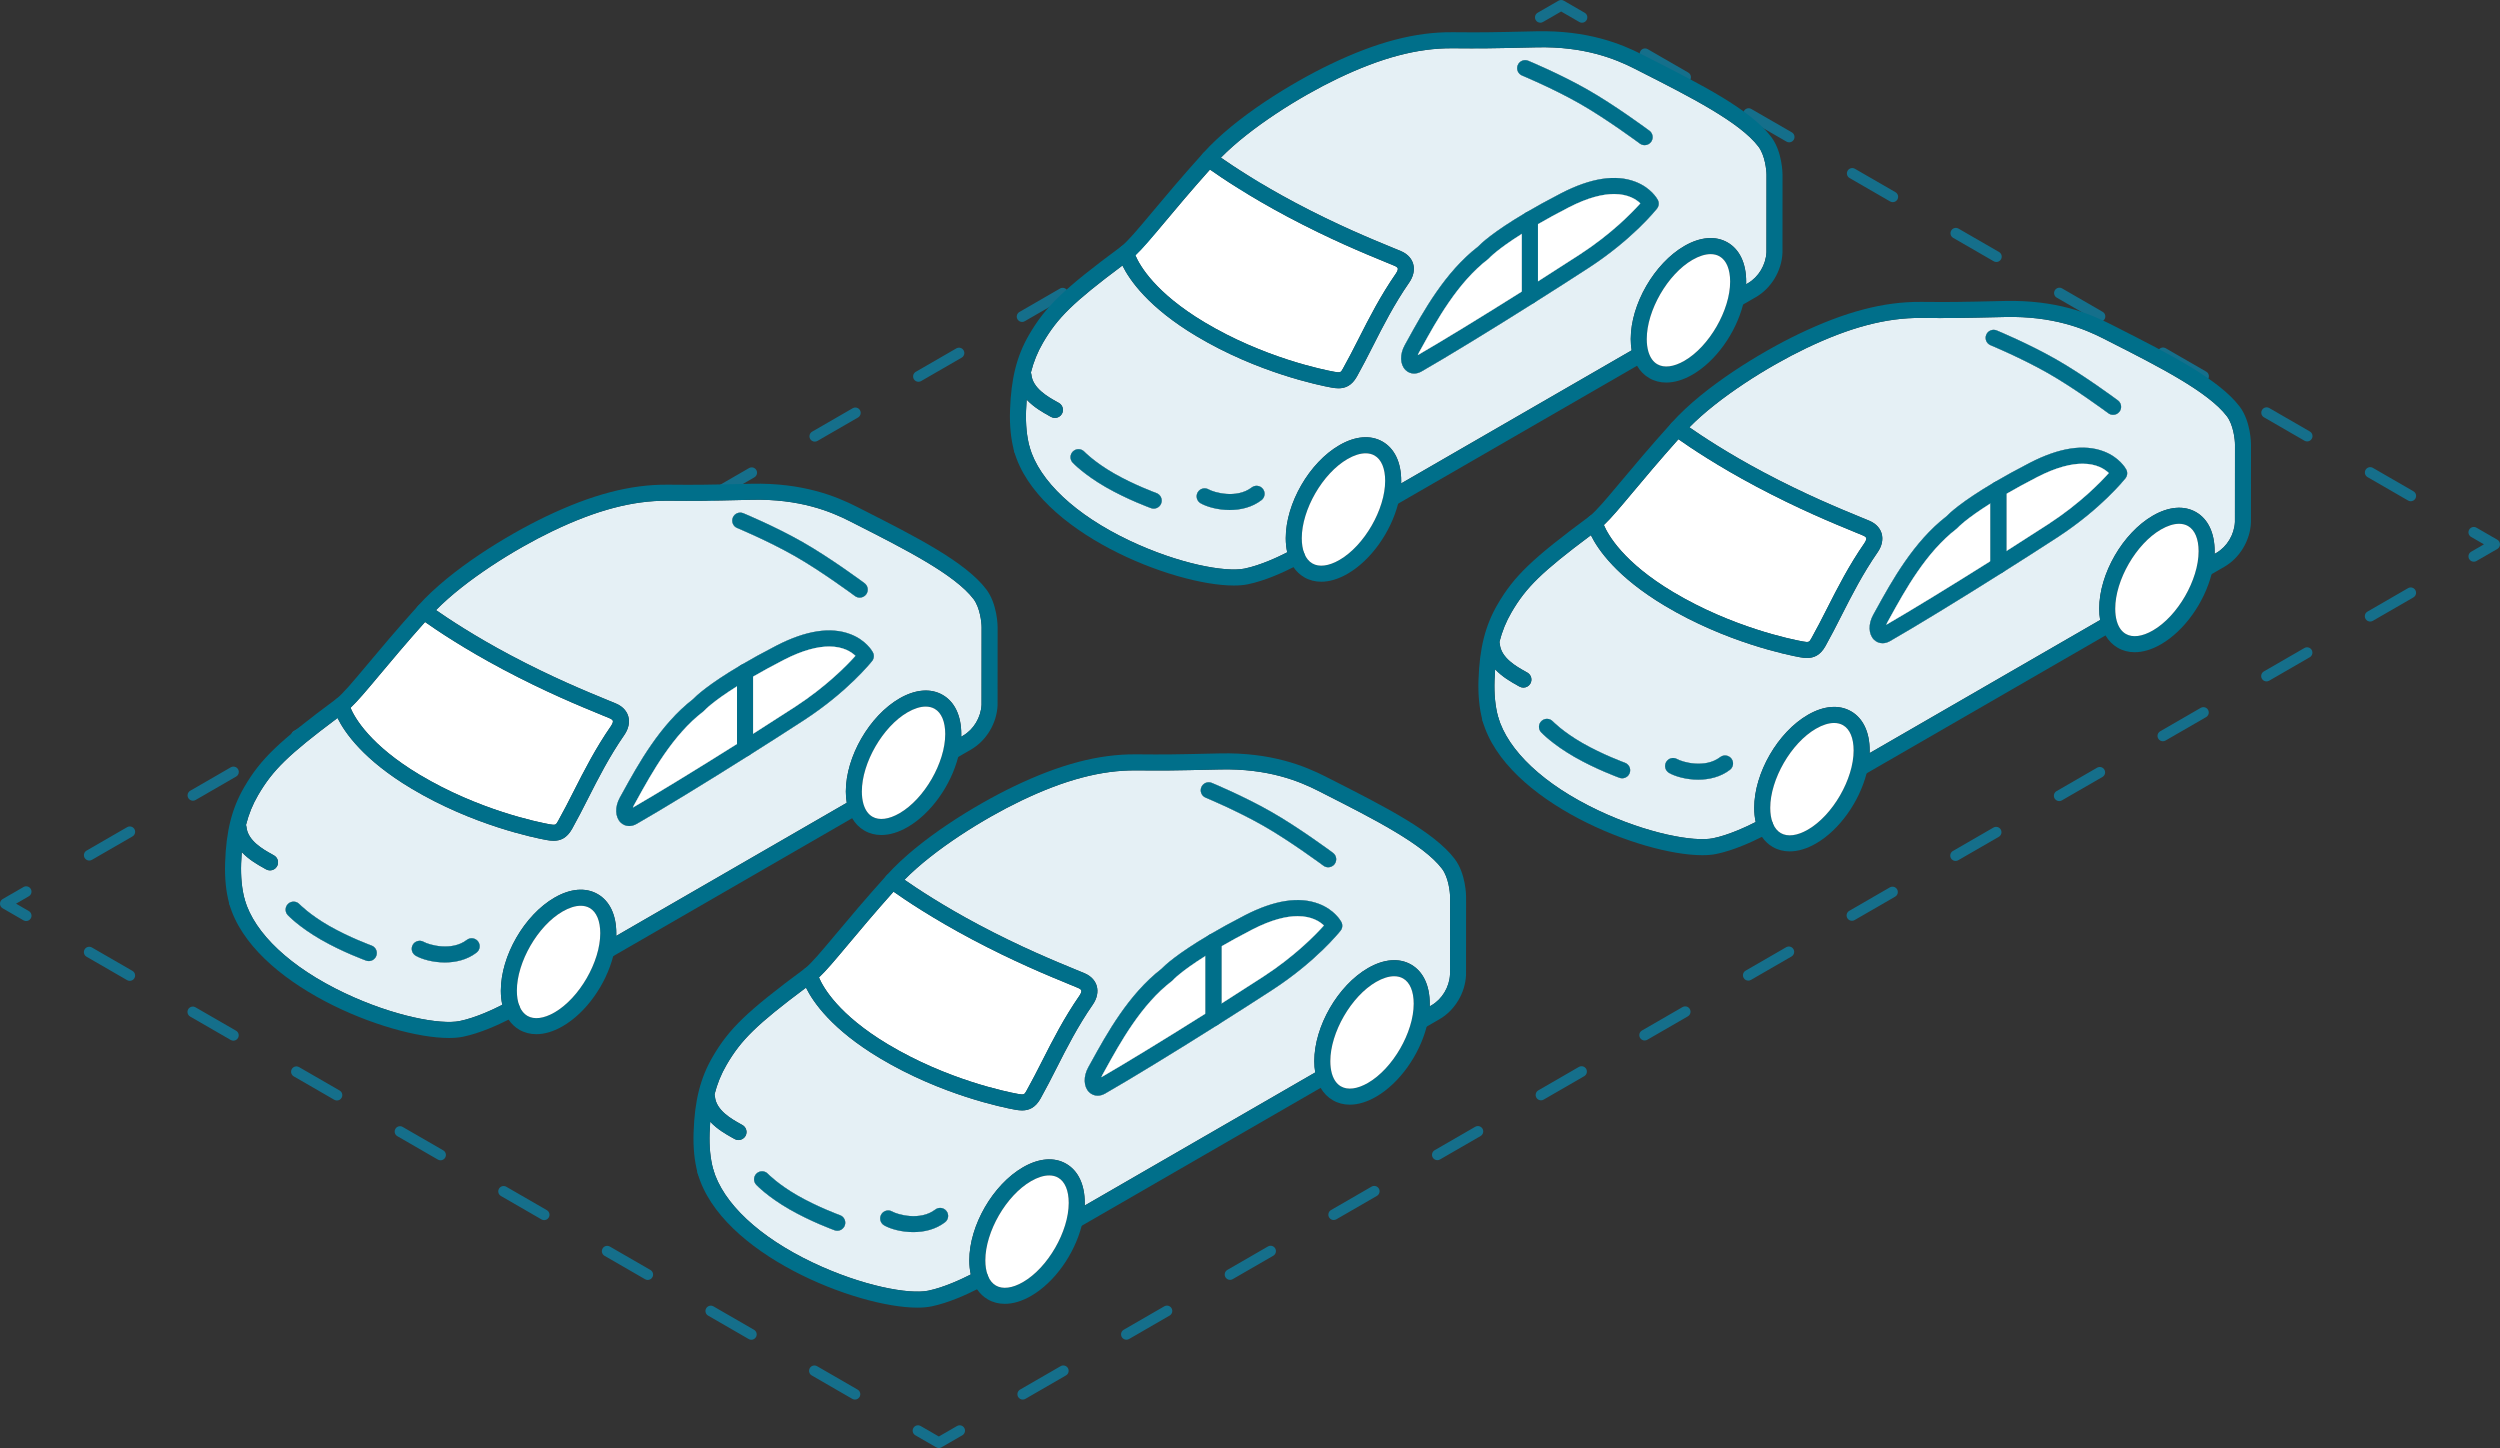 <?xml version="1.0" encoding="UTF-8"?>
<svg id="Layer_2" xmlns="http://www.w3.org/2000/svg" viewBox="0 0 1870.99 1083.69">
  <rect x="0" y="0" width="1870.99" height="1083.69" fill="#333333" stroke="none"/>
  <defs>
    <style>
      .cls-1 {
        fill: #fff;
      }

      .cls-2 {
        fill: #e5f0f5;
      }

      .cls-3 {
        fill: #006f8a;
      }

      .cls-4 {
        fill: #156f8b;
      }
    </style>
  </defs>
  <g id="md">
    <g id="driveway">
      <g>
        <path class="cls-4" d="M702.62,1083.69c-.69,0-1.38-.18-2-.54l-15.59-9c-1.91-1.1-2.57-3.55-1.46-5.46,1.1-1.91,3.55-2.57,5.46-1.46l13.59,7.84,13.59-7.84c1.91-1.11,4.36-.45,5.46,1.46,1.1,1.91.45,4.36-1.46,5.46l-15.59,9c-.62.36-1.31.54-2,.54Z"/>
        <path class="cls-4" d="M765.43,1047.43c-1.38,0-2.73-.72-3.47-2-1.1-1.91-.45-4.36,1.46-5.46l30.35-17.53c1.92-1.11,4.36-.45,5.46,1.46,1.1,1.91.45,4.36-1.46,5.46l-30.35,17.53c-.63.36-1.32.54-2,.54ZM843,1002.64c-1.38,0-2.73-.72-3.47-2-1.1-1.91-.45-4.36,1.46-5.46l30.35-17.53c1.91-1.11,4.36-.45,5.46,1.46,1.1,1.91.45,4.36-1.46,5.46l-30.35,17.53c-.63.36-1.32.54-2,.54ZM920.57,957.85c-1.38,0-2.73-.72-3.47-2-1.1-1.91-.45-4.36,1.46-5.46l30.35-17.53c1.91-1.11,4.36-.45,5.46,1.46,1.1,1.91.45,4.36-1.46,5.46l-30.35,17.53c-.63.36-1.32.54-2,.54ZM998.14,913.06c-1.38,0-2.73-.72-3.47-2-1.1-1.91-.45-4.36,1.46-5.46l30.35-17.53c1.91-1.1,4.36-.45,5.46,1.46,1.1,1.91.45,4.36-1.46,5.46l-30.35,17.53c-.63.36-1.32.54-2,.54ZM1075.71,868.27c-1.38,0-2.73-.72-3.47-2-1.1-1.91-.45-4.36,1.46-5.46l30.35-17.53c1.91-1.11,4.36-.45,5.46,1.46,1.1,1.91.45,4.36-1.46,5.46l-30.35,17.53c-.63.36-1.32.54-2,.54ZM1153.28,823.48c-1.38,0-2.73-.72-3.47-2-1.1-1.91-.45-4.36,1.46-5.46l30.35-17.53c1.91-1.1,4.36-.45,5.46,1.46,1.1,1.91.45,4.36-1.46,5.46l-30.35,17.53c-.63.36-1.32.54-2,.54ZM1230.85,778.69c-1.38,0-2.73-.72-3.47-2-1.1-1.91-.45-4.36,1.46-5.46l30.35-17.53c1.91-1.1,4.36-.45,5.46,1.46,1.1,1.91.45,4.36-1.46,5.46l-30.35,17.53c-.63.36-1.32.54-2,.54ZM1308.42,733.9c-1.38,0-2.73-.72-3.47-2-1.1-1.91-.45-4.36,1.46-5.46l30.35-17.53c1.91-1.11,4.36-.45,5.46,1.46,1.1,1.91.45,4.36-1.46,5.46l-30.35,17.53c-.63.36-1.32.54-2,.54ZM1385.99,689.12c-1.38,0-2.73-.72-3.47-2-1.1-1.91-.45-4.36,1.46-5.46l30.35-17.53c1.91-1.11,4.36-.45,5.46,1.46,1.1,1.91.45,4.36-1.46,5.46l-30.35,17.53c-.63.36-1.32.54-2,.54ZM1463.56,644.33c-1.38,0-2.73-.72-3.47-2-1.1-1.91-.45-4.36,1.46-5.46l30.35-17.53c1.91-1.1,4.36-.45,5.46,1.46,1.1,1.91.45,4.36-1.46,5.46l-30.35,17.53c-.63.36-1.32.54-2,.54ZM1541.12,599.54c-1.38,0-2.73-.72-3.47-2-1.1-1.91-.45-4.36,1.46-5.46l30.35-17.53c1.91-1.11,4.36-.45,5.46,1.46,1.1,1.91.45,4.36-1.46,5.46l-30.35,17.53c-.63.36-1.32.54-2,.54ZM1618.69,554.75c-1.38,0-2.73-.72-3.47-2-1.1-1.91-.45-4.36,1.46-5.46l30.35-17.53c1.91-1.1,4.36-.45,5.46,1.46,1.1,1.91.45,4.36-1.46,5.46l-30.35,17.53c-.63.36-1.32.54-2,.54ZM1696.26,509.96c-1.38,0-2.73-.72-3.47-2-1.1-1.91-.45-4.36,1.46-5.46l30.35-17.53c1.91-1.1,4.36-.45,5.46,1.46,1.1,1.91.45,4.36-1.46,5.46l-30.35,17.53c-.63.36-1.32.54-2,.54ZM1773.83,465.17c-1.38,0-2.73-.72-3.47-2-1.1-1.91-.45-4.36,1.46-5.46l30.35-17.53c1.91-1.11,4.36-.45,5.46,1.46,1.1,1.91.45,4.36-1.46,5.46l-30.35,17.53c-.63.36-1.32.54-2,.54Z"/>
        <path class="cls-4" d="M1851.4,420.38c-1.38,0-2.73-.72-3.47-2-1.1-1.91-.45-4.36,1.46-5.46l9.59-5.54-9.59-5.54c-1.91-1.1-2.57-3.55-1.46-5.46,1.1-1.91,3.55-2.57,5.46-1.46l15.59,9c1.24.71,2,2.04,2,3.46s-.76,2.75-2,3.46l-15.59,9c-.63.36-1.32.54-2,.54Z"/>
        <path class="cls-4" d="M1804.2,375.13c-.68,0-1.37-.17-2-.54l-30.34-17.52c-1.91-1.1-2.57-3.55-1.46-5.46,1.1-1.91,3.55-2.57,5.46-1.46l30.34,17.52c1.91,1.1,2.57,3.55,1.46,5.46-.74,1.28-2.09,2-3.47,2ZM1726.67,330.37c-.68,0-1.37-.17-2-.54l-30.34-17.52c-1.91-1.1-2.57-3.55-1.46-5.46,1.1-1.91,3.55-2.57,5.46-1.46l30.34,17.52c1.91,1.1,2.57,3.55,1.46,5.46-.74,1.28-2.09,2-3.47,2ZM1649.14,285.6c-.68,0-1.37-.17-2-.54l-30.34-17.52c-1.91-1.1-2.57-3.55-1.46-5.46,1.1-1.91,3.55-2.57,5.46-1.46l30.34,17.52c1.91,1.1,2.57,3.55,1.46,5.46-.74,1.28-2.09,2-3.47,2ZM1571.61,240.83c-.68,0-1.37-.17-2-.54l-30.34-17.52c-1.91-1.1-2.57-3.55-1.46-5.46,1.1-1.91,3.55-2.57,5.46-1.46l30.34,17.52c1.91,1.1,2.57,3.55,1.46,5.46-.74,1.28-2.09,2-3.47,2ZM1494.08,196.07c-.68,0-1.37-.17-2-.54l-30.34-17.52c-1.91-1.1-2.57-3.55-1.46-5.46,1.1-1.91,3.55-2.57,5.46-1.46l30.34,17.52c1.91,1.1,2.57,3.55,1.46,5.46-.74,1.28-2.09,2-3.47,2ZM1416.55,151.3c-.68,0-1.37-.17-2-.54l-30.34-17.52c-1.91-1.1-2.57-3.55-1.46-5.46,1.1-1.91,3.55-2.57,5.46-1.46l30.34,17.52c1.91,1.1,2.57,3.55,1.46,5.46-.74,1.28-2.09,2-3.47,2ZM1339.01,106.53c-.68,0-1.37-.17-2-.54l-30.34-17.52c-1.91-1.1-2.57-3.55-1.46-5.46,1.1-1.91,3.55-2.57,5.46-1.46l30.34,17.52c1.91,1.1,2.57,3.55,1.46,5.46-.74,1.28-2.09,2-3.47,2ZM1261.48,61.77c-.68,0-1.37-.17-2-.54l-30.34-17.52c-1.91-1.1-2.57-3.55-1.46-5.46,1.1-1.91,3.55-2.57,5.46-1.46l30.34,17.52c1.91,1.1,2.57,3.55,1.46,5.46-.74,1.28-2.09,2-3.47,2Z"/>
        <path class="cls-4" d="M1152.78,17c-1.38,0-2.73-.72-3.47-2-1.1-1.91-.45-4.36,1.46-5.46l15.59-9c1.24-.71,2.76-.71,4,0l15.59,9c1.91,1.1,2.57,3.55,1.46,5.46s-3.55,2.57-5.46,1.46l-13.59-7.85-13.59,7.85c-.63.36-1.32.54-2,.54Z"/>
        <path class="cls-4" d="M66.81,644.04c-1.38,0-2.73-.72-3.47-2-1.1-1.91-.45-4.36,1.46-5.46l30.35-17.53c1.91-1.1,4.36-.45,5.46,1.46,1.1,1.91.45,4.36-1.46,5.46l-30.35,17.53c-.63.36-1.32.54-2,.54ZM144.38,599.25c-1.38,0-2.73-.72-3.47-2-1.1-1.91-.45-4.36,1.46-5.46l30.35-17.53c1.91-1.1,4.36-.45,5.46,1.46,1.1,1.91.45,4.36-1.46,5.46l-30.35,17.53c-.63.36-1.32.54-2,.54ZM221.95,554.46c-1.38,0-2.73-.72-3.47-2-1.1-1.91-.45-4.36,1.46-5.46l30.35-17.53c1.91-1.11,4.36-.45,5.46,1.46,1.1,1.91.45,4.36-1.46,5.46l-30.35,17.53c-.63.36-1.32.54-2,.54ZM299.52,509.68c-1.38,0-2.73-.72-3.47-2-1.1-1.91-.45-4.36,1.46-5.46l30.35-17.53c1.91-1.1,4.36-.45,5.46,1.46,1.1,1.91.45,4.36-1.46,5.46l-30.35,17.53c-.63.36-1.32.54-2,.54ZM377.09,464.89c-1.38,0-2.73-.72-3.47-2-1.1-1.91-.45-4.36,1.46-5.46l30.35-17.53c1.91-1.11,4.36-.45,5.46,1.46,1.1,1.91.45,4.36-1.46,5.46l-30.35,17.53c-.63.36-1.32.54-2,.54ZM454.66,420.1c-1.38,0-2.73-.72-3.47-2-1.1-1.91-.45-4.36,1.46-5.46l30.35-17.53c1.91-1.1,4.36-.45,5.46,1.46,1.1,1.91.45,4.36-1.46,5.46l-30.35,17.53c-.63.36-1.32.54-2,.54ZM532.23,375.31c-1.38,0-2.73-.72-3.47-2-1.1-1.91-.45-4.36,1.46-5.46l30.35-17.53c1.92-1.11,4.36-.45,5.46,1.46,1.1,1.91.45,4.36-1.46,5.46l-30.35,17.53c-.63.36-1.32.54-2,.54ZM609.8,330.52c-1.38,0-2.73-.72-3.47-2-1.1-1.91-.45-4.36,1.46-5.46l30.35-17.53c1.91-1.11,4.36-.45,5.46,1.46,1.1,1.91.45,4.36-1.46,5.46l-30.35,17.53c-.63.36-1.32.54-2,.54ZM687.37,285.73c-1.38,0-2.73-.72-3.47-2-1.1-1.91-.45-4.36,1.46-5.46l30.35-17.53c1.91-1.11,4.36-.45,5.46,1.46,1.1,1.91.45,4.36-1.46,5.46l-30.35,17.53c-.63.36-1.32.54-2,.54ZM764.94,240.94c-1.38,0-2.73-.72-3.47-2-1.1-1.91-.45-4.36,1.46-5.46l30.35-17.53c1.91-1.11,4.36-.45,5.46,1.46,1.1,1.91.45,4.36-1.46,5.46l-30.35,17.53c-.63.36-1.32.54-2,.54ZM842.5,196.16c-1.38,0-2.73-.72-3.47-2-1.1-1.91-.45-4.36,1.46-5.46l30.35-17.53c1.91-1.1,4.36-.45,5.46,1.46,1.1,1.91.45,4.36-1.46,5.46l-30.35,17.53c-.63.36-1.32.54-2,.54ZM920.07,151.37c-1.38,0-2.73-.72-3.47-2-1.1-1.91-.45-4.36,1.46-5.46l30.35-17.53c1.91-1.11,4.36-.45,5.46,1.46,1.1,1.91.45,4.36-1.46,5.46l-30.35,17.53c-.63.36-1.32.54-2,.54ZM997.64,106.58c-1.38,0-2.73-.72-3.47-2-1.1-1.91-.45-4.36,1.46-5.46l30.35-17.53c1.91-1.11,4.36-.45,5.46,1.46,1.1,1.91.45,4.36-1.46,5.46l-30.35,17.53c-.63.36-1.32.54-2,.54ZM1075.21,61.79c-1.38,0-2.73-.72-3.47-2-1.1-1.91-.45-4.36,1.46-5.46l30.35-17.53c1.91-1.11,4.36-.45,5.46,1.46,1.1,1.91.45,4.36-1.46,5.46l-30.35,17.53c-.63.36-1.32.54-2,.54Z"/>
        <path class="cls-4" d="M19.58,689.31c-.68,0-1.37-.17-2-.54l-15.59-9c-1.24-.71-2-2.03-2-3.46s.76-2.75,2-3.46l15.59-9c1.91-1.11,4.36-.45,5.46,1.46,1.1,1.91.45,4.36-1.46,5.46l-9.59,5.54,9.59,5.54c1.91,1.1,2.57,3.55,1.46,5.46-.74,1.28-2.09,2-3.47,2Z"/>
        <path class="cls-4" d="M639.84,1047.44c-.68,0-1.37-.17-2-.54l-30.34-17.52c-1.91-1.1-2.57-3.55-1.46-5.46,1.1-1.91,3.55-2.57,5.46-1.46l30.34,17.52c1.91,1.1,2.57,3.55,1.46,5.46-.74,1.28-2.09,2-3.47,2ZM562.3,1002.67c-.68,0-1.37-.17-2-.54l-30.34-17.52c-1.91-1.1-2.57-3.55-1.46-5.46,1.1-1.91,3.55-2.57,5.46-1.46l30.34,17.52c1.91,1.1,2.57,3.55,1.46,5.46-.74,1.28-2.09,2-3.47,2ZM484.77,957.91c-.68,0-1.37-.17-2-.54l-30.34-17.52c-1.91-1.1-2.57-3.55-1.46-5.46,1.1-1.91,3.55-2.57,5.46-1.46l30.34,17.52c1.91,1.1,2.57,3.55,1.46,5.46-.74,1.28-2.09,2-3.47,2ZM407.24,913.14c-.68,0-1.37-.17-2-.54l-30.34-17.52c-1.91-1.1-2.57-3.55-1.46-5.46,1.1-1.91,3.55-2.57,5.46-1.46l30.34,17.52c1.91,1.1,2.57,3.55,1.46,5.46-.74,1.28-2.09,2-3.47,2ZM329.71,868.37c-.68,0-1.37-.17-2-.54l-30.34-17.52c-1.91-1.1-2.57-3.55-1.46-5.46,1.1-1.91,3.55-2.57,5.46-1.46l30.34,17.52c1.91,1.1,2.57,3.55,1.46,5.46-.74,1.28-2.09,2-3.47,2ZM252.18,823.61c-.68,0-1.37-.17-2-.54l-30.34-17.52c-1.91-1.1-2.57-3.55-1.46-5.46,1.1-1.91,3.55-2.57,5.46-1.46l30.34,17.52c1.91,1.1,2.57,3.55,1.46,5.46-.74,1.28-2.09,2-3.47,2ZM174.65,778.84c-.68,0-1.37-.17-2-.54l-30.34-17.52c-1.91-1.1-2.57-3.55-1.46-5.46,1.1-1.91,3.55-2.57,5.46-1.46l30.34,17.52c1.91,1.1,2.57,3.55,1.46,5.46-.74,1.28-2.09,2-3.47,2ZM97.12,734.07c-.68,0-1.37-.17-2-.54l-30.34-17.52c-1.91-1.1-2.57-3.55-1.46-5.46,1.1-1.91,3.55-2.57,5.46-1.46l30.34,17.52c1.91,1.1,2.57,3.55,1.46,5.46-.74,1.28-2.09,2-3.47,2Z"/>
      </g>
    </g>
    <g id="cars">
      <g>
        <path class="cls-2" d="M1315.98,109.69c-13.87-18.28-51.41-37.34-87.71-55.77l-4.81-2.45c-14.34-7.29-37.57-16.89-73.56-16.04-37.3.88-41.56.85-62.02.7h-1.06c-25.84-.17-53.12,7.03-85.85,22.72-28.17,13.5-65.08,36.57-87.25,59.13,9.04,6.3,28.85,19.49,55.77,33.77,31.17,16.54,56.21,26.82,72.78,33.63,2.13.88,4.13,1.7,5.98,2.46,6.13,2.55,8.46,6.63,9.34,9.6,1.29,4.4.24,9.38-2.97,14.02-11.23,16.22-19.3,32.11-27.11,47.48-4.03,7.93-7.84,15.43-11.99,22.81-3.91,6.97-8.78,8.85-13.79,8.85-1.74,0-3.49-.23-5.23-.55-8.83-1.6-55.17-11-101.23-38.56-35.72-21.37-49.85-41.8-55.25-52.77-36.99,27.65-48.59,39.11-59.46,57.78-4.03,6.91-6.98,14.11-9.03,22.24.18.47.29.98.34,1.51.93,10.34,12.6,16.84,18.86,20.33.66.37,1.26.7,1.78,1,2.87,1.66,3.85,5.33,2.2,8.2-1.12,1.92-3.13,3-5.21,3-1.01,0-2.05-.26-2.99-.8-.47-.28-1.02-.58-1.62-.92-4.26-2.37-11.08-6.17-16.54-11.97-.21,2.69-.36,5.49-.46,8.4-.33,10.28.53,19.11,2.64,26.99h0s.02.06.02.09c7.26,25.39,34.45,50.88,74.63,69.95,36.96,17.54,72.02,23.92,86.25,21.01,11.93-2.44,25.28-8.76,31.92-12.17-.73-3.25-1.11-6.79-1.11-10.58,0-26.03,17.66-56.62,40.21-69.63,11.87-6.86,23.34-7.79,32.3-2.61,8.96,5.17,13.9,15.57,13.9,29.28,0,.65-.01,1.31-.03,1.97l172.51-99.6c-.47-2.65-.7-5.49-.7-8.48,0-26.03,17.66-56.61,40.2-69.63,11.88-6.85,23.35-7.78,32.31-2.6,8.96,5.17,13.89,15.57,13.89,29.28,0,.65-.01,1.31-.03,1.97l1.28-.74c8.02-4.63,13.47-13.71,13.92-23.17l.04-58.02c0-3.41-1.12-14.6-6.06-21.11ZM869.07,376.68c-.88,2.45-3.19,3.97-5.64,3.97-.68,0-1.37-.12-2.04-.36-.71-.26-17.66-6.43-33.69-15.63-16.35-9.39-24.58-18.03-24.92-18.4-2.27-2.41-2.16-6.21.26-8.48,2.41-2.27,6.2-2.16,8.47.25.17.17,7.59,7.85,22.16,16.22,15.1,8.67,31.64,14.69,31.8,14.75,3.12,1.13,4.73,4.57,3.6,7.68ZM944.07,374.32c-7.07,5.43-15.7,7.35-23.73,7.35-9.04,0-17.32-2.43-21.8-5.01-2.87-1.66-3.85-5.33-2.2-8.2,1.66-2.87,5.33-3.85,8.2-2.2,3.81,2.21,20.87,7.25,32.23-1.46,2.62-2.02,6.39-1.52,8.41,1.11,2.02,2.63,1.52,6.39-1.11,8.41ZM1135.88,48.72c1.26-3.07,4.77-4.52,7.83-3.26.96.4,23.63,9.8,44.32,21.56,20.69,11.75,45.36,30.03,46.4,30.8,2.66,1.98,3.21,5.74,1.24,8.4-1.18,1.58-2.99,2.42-4.82,2.42-1.25,0-2.5-.38-3.58-1.18-.25-.19-25.13-18.63-45.17-30.01-20.05-11.39-42.74-20.8-42.97-20.9-3.06-1.26-4.52-4.77-3.25-7.83ZM1240.11,156.09c-.74.93-18.31,23.01-51.07,44.32-12.76,8.3-26.67,17.2-40.63,26-.09.07-.18.13-.28.18-32.29,20.38-64.85,40.28-84.23,51.39-1.85,1.06-3.77,1.59-5.6,1.59-2.39,0-4.64-.89-6.42-2.65-4.15-4.09-4.39-11.73-.59-18.6l2.04-3.68c11.85-21.51,28.06-50.92,52.76-70.01,2.13-2.25,11.13-10.91,35.54-25.31.07-.05.13-.09.2-.12.12-.09.24-.16.37-.22,7.31-4.3,15.97-9.1,26.22-14.39,22.03-11.37,40.7-14.26,55.5-8.58,11.64,4.46,16.27,12.62,16.76,13.54,1.13,2.1.9,4.67-.57,6.54Z"/>
        <path class="cls-2" d="M869.07,376.68c-.88,2.45-3.19,3.97-5.64,3.97-.68,0-1.37-.12-2.04-.36-.71-.26-17.66-6.43-33.69-15.63-16.35-9.39-24.58-18.03-24.92-18.4-2.27-2.41-2.16-6.21.26-8.48,2.41-2.27,6.2-2.16,8.47.25.17.17,7.59,7.85,22.16,16.22,15.1,8.67,31.64,14.69,31.8,14.75,3.12,1.13,4.73,4.57,3.6,7.68Z"/>
        <path class="cls-2" d="M945.18,365.91c2.02,2.63,1.52,6.39-1.11,8.41-7.07,5.43-15.7,7.35-23.73,7.35-9.04,0-17.32-2.43-21.8-5.01-2.87-1.66-3.85-5.33-2.2-8.2,1.66-2.87,5.33-3.85,8.2-2.2,3.81,2.21,20.87,7.25,32.23-1.46,2.62-2.02,6.39-1.52,8.41,1.11Z"/>
        <path class="cls-2" d="M1135.88,48.72c1.26-3.07,4.77-4.52,7.83-3.26.96.4,23.63,9.8,44.32,21.56,20.69,11.75,45.36,30.03,46.4,30.8,2.66,1.98,3.21,5.74,1.24,8.4-1.18,1.58-2.99,2.42-4.82,2.42-1.25,0-2.5-.38-3.58-1.18-.25-.19-25.13-18.63-45.17-30.01-20.05-11.39-42.74-20.8-42.97-20.9-3.06-1.26-4.52-4.77-3.25-7.83Z"/>
        <path class="cls-2" d="M1240.68,149.55c-.49-.92-5.12-9.08-16.76-13.54-14.8-5.68-33.47-2.79-55.5,8.58-10.25,5.29-18.91,10.09-26.22,14.39-.12.07-.25.14-.37.22-.07.03-.13.07-.2.12-24.41,14.4-33.41,23.06-35.54,25.31-24.7,19.09-40.91,48.5-52.76,70.01l-2.04,3.68c-3.8,6.87-3.56,14.51.59,18.6,1.78,1.76,4.03,2.65,6.42,2.65,1.83,0,3.75-.53,5.6-1.59,19.38-11.11,51.94-31.01,84.23-51.39.1-.05.19-.11.28-.18,13.96-8.8,27.87-17.7,40.63-26,32.76-21.31,50.33-43.39,51.07-44.32,1.47-1.87,1.7-4.44.57-6.54ZM1061.05,265.78c.18-.51.42-1.07.74-1.65l2.04-3.7c11.41-20.69,27.04-49.04,49.97-66.59.35-.26.62-.52.9-.85.08-.09,5.68-6.31,24.29-18.02v43.2c-29.56,18.62-59.01,36.64-77.94,47.61ZM1182.5,190.35c-9.98,6.49-20.66,13.35-31.51,20.24v-42.84c6.51-3.77,14.11-7.94,22.94-12.5,14.6-7.53,25.71-10.04,34.04-10.04,10.56,0,16.64,4.04,19.67,6.99-6.18,6.92-21.64,22.87-45.14,38.15Z"/>
        <path class="cls-1" d="M1044.75,204.63c-11.69,16.89-19.95,33.15-27.94,48.88-3.97,7.81-7.73,15.2-11.75,22.36-1.6,2.85-1.81,3.22-6.42,2.38-8.46-1.54-52.93-10.57-97.21-37.06-36.94-22.1-48.5-42.52-51.7-50.09,5.32-4.98,11.87-12.8,21.59-24.41,8.91-10.65,19.82-23.68,34.2-39.8,8.61,6.09,29.24,20.01,58.34,35.46,31.7,16.82,57.06,27.24,73.85,34.13,2.12.87,4.1,1.68,5.94,2.45,1.33.55,2.24,1.26,2.43,1.9.18.64-.07,1.97-1.33,3.8Z"/>
        <g>
          <path class="cls-3" d="M1240.68,149.55c-.49-.92-5.12-9.08-16.76-13.54-14.8-5.68-33.47-2.79-55.5,8.58-10.25,5.29-18.91,10.09-26.22,14.39-.12.07-.25.14-.37.22-.07.03-.13.07-.2.12-24.41,14.4-33.41,23.06-35.54,25.31-24.7,19.09-40.91,48.5-52.76,70.01l-2.04,3.68c-3.8,6.87-3.56,14.51.59,18.6,1.78,1.76,4.03,2.65,6.42,2.65,1.83,0,3.75-.53,5.6-1.59,19.38-11.11,51.94-31.01,84.23-51.39.1-.05.19-.11.28-.18,13.96-8.8,27.87-17.7,40.63-26,32.76-21.31,50.33-43.39,51.07-44.32,1.47-1.87,1.7-4.44.57-6.54ZM1182.5,190.35c-9.98,6.49-20.66,13.35-31.51,20.24-3.99,2.53-7.99,5.06-12,7.58-29.56,18.62-59.01,36.64-77.94,47.61.18-.51.42-1.07.74-1.65l2.04-3.7c11.41-20.69,27.04-49.04,49.97-66.59.35-.26.62-.52.9-.85.08-.09,5.68-6.31,24.29-18.02,3.52-2.22,7.5-4.63,12-7.22,6.51-3.77,14.11-7.94,22.94-12.5,14.6-7.53,25.71-10.04,34.04-10.04,10.56,0,16.64,4.04,19.67,6.99-6.18,6.92-21.64,22.87-45.14,38.15Z"/>
          <path class="cls-1" d="M1227.64,152.2c-6.18,6.92-21.64,22.87-45.14,38.15-9.98,6.49-20.66,13.35-31.51,20.24v-42.84c6.51-3.77,14.11-7.94,22.94-12.5,14.6-7.53,25.71-10.04,34.04-10.04,10.56,0,16.64,4.04,19.67,6.99Z"/>
          <path class="cls-1" d="M1138.99,174.97v43.2c-29.56,18.62-59.01,36.64-77.94,47.61.18-.51.42-1.07.74-1.65l2.04-3.7c11.41-20.69,27.04-49.04,49.97-66.59.35-.26.62-.52.9-.85.08-.09,5.68-6.31,24.29-18.02Z"/>
          <path class="cls-3" d="M1230.99,270.35l-5.83,3.37-178.82,103.23-2.26,1.31c-.94.55-1.97.81-2.99.81-2.07,0-4.09-1.08-5.2-3-1.66-2.87-.67-6.54,2.19-8.2l10.54-6.08,172.51-99.6,3.86-2.23c2.87-1.66,6.54-.67,8.2,2.2.15.26.29.53.4.81,0,.03.01.06.03.09.05.19.1.38.18.57-.01.02-.01.03.01.05.65,2.54-.44,5.29-2.82,6.67Z"/>
          <path class="cls-3" d="M1334.04,130.8l-.04,58.16v.26c-.58,13.49-8.4,26.51-19.92,33.16l-9.56,5.52-2.25,1.3c-2.87,1.66-6.54.67-8.2-2.2-1.65-2.87-.67-6.54,2.2-8.19l10.53-6.08,1.28-.74c8.02-4.63,13.47-13.71,13.92-23.17l.04-58.02c0-3.41-1.12-14.6-6.06-21.11-13.87-18.28-51.41-37.34-87.71-55.77l-4.81-2.45c-14.34-7.29-37.57-16.89-73.56-16.04-37.3.88-41.56.85-62.02.7h-1.06c-25.84-.17-53.12,7.03-85.85,22.72-28.17,13.5-65.08,36.57-87.25,59.13-1.41,1.43-2.76,2.86-4.04,4.28-1.42,1.57-2.8,3.12-4.16,4.63-14.38,16.12-25.29,29.15-34.2,39.8-9.72,11.61-16.27,19.43-21.59,24.41-1.16,1.09-2.26,2.03-3.32,2.86-.03.02-.07.05-.11.08-2.17,1.61-4.26,3.16-6.28,4.68-36.99,27.65-48.59,39.11-59.46,57.78-4.03,6.91-6.98,14.11-9.03,22.24-1.57,6.16-2.6,12.86-3.18,20.35-.21,2.69-.36,5.49-.46,8.4-.33,10.28.53,19.11,2.64,26.99h0s.02.06.02.09c.86,3.2-1.03,6.49-4.23,7.35-.52.15-1.05.21-1.56.21-2.62,0-5.02-1.72-5.77-4.36-.04-.14-.07-.28-.1-.41-2.38-8.98-3.37-18.88-2.99-30.26.78-23.82,5.05-40.76,14.29-56.63,12.31-21.16,25.82-34.12,68.83-65.96l.18-.15c4.92-3.87,12.1-12.45,22.92-25.37,9.81-11.73,22.03-26.32,38.64-44.76,24.15-26.81,66.28-52.42,95.02-66.2,34.44-16.51,63.39-24.13,91.12-23.91h1.07c20.78.16,24.53.19,61.65-.69,38.7-.9,63.78,9.46,79.27,17.34l4.82,2.45c39.23,19.92,76.29,38.74,91.83,59.21,8.4,11.07,8.5,27.67,8.5,28.37Z"/>
          <path class="cls-3" d="M1292.94,181.48c-8.96-5.18-20.43-4.25-32.31,2.6-22.54,13.02-40.2,43.6-40.2,69.63,0,2.99.23,5.83.7,8.48.75,4.35,2.11,8.22,4.03,11.53,2.28,3.94,5.37,7.08,9.17,9.27,3.82,2.21,8.1,3.31,12.67,3.31,6.15,0,12.83-1.98,19.63-5.91,17.71-10.23,32.41-31.3,37.89-52.49,1.32-5.1,2.11-10.21,2.28-15.17.02-.66.03-1.32.03-1.97,0-13.71-4.93-24.11-13.89-29.28ZM1260.63,270c-8,4.62-15.21,5.54-20.3,2.6-3.02-1.74-5.23-4.8-6.52-8.92-.02-.02-.02-.03-.01-.05-.08-.19-.13-.38-.18-.57-.02-.03-.03-.06-.03-.09-.77-2.68-1.16-5.8-1.16-9.26,0-21.4,15.66-48.53,34.2-59.24,4.94-2.85,9.57-4.29,13.59-4.29,2.5,0,4.77.56,6.72,1.69,5.09,2.94,7.89,9.65,7.89,18.89,0,21.4-15.66,48.53-34.2,59.24Z"/>
          <path class="cls-1" d="M1294.83,210.76c0,21.4-15.66,48.53-34.2,59.24-8,4.62-15.21,5.54-20.3,2.6-3.02-1.74-5.23-4.8-6.52-8.92-.02-.02-.02-.03-.01-.05-.08-.19-.13-.38-.18-.57-.02-.03-.03-.06-.03-.09-.77-2.68-1.16-5.8-1.16-9.26,0-21.4,15.66-48.53,34.2-59.24,4.94-2.85,9.57-4.29,13.59-4.29,2.5,0,4.77.56,6.72,1.69,5.09,2.94,7.89,9.65,7.89,18.89Z"/>
          <path class="cls-3" d="M1034.75,330.54c-8.96-5.18-20.43-4.25-32.3,2.61-22.55,13.01-40.21,43.6-40.21,69.63,0,3.79.38,7.33,1.11,10.58.97,4.23,2.54,7.96,4.68,11.1,2.14,3.16,4.86,5.72,8.11,7.6,3.82,2.21,8.1,3.3,12.68,3.3,6.14,0,12.82-1.98,19.63-5.91,17.71-10.22,32.41-31.3,37.89-52.5,1.32-5.1,2.11-10.2,2.28-15.16.02-.66.03-1.32.03-1.97,0-13.71-4.94-24.11-13.9-29.28ZM1002.45,419.06c-8.01,4.62-15.22,5.55-20.31,2.61-2.55-1.47-4.52-3.88-5.86-7.08-.01-.05-.03-.1-.05-.15-.09-.18-.16-.37-.22-.56-1.17-3.07-1.77-6.82-1.77-11.1,0-21.41,15.67-48.54,34.21-59.24,4.93-2.85,9.56-4.29,13.58-4.29,2.5,0,4.77.55,6.72,1.68,5.09,2.94,7.9,9.65,7.9,18.89,0,21.41-15.66,48.54-34.2,59.24Z"/>
          <path class="cls-1" d="M1036.65,359.82c0,21.41-15.66,48.54-34.2,59.24-8.01,4.62-15.22,5.55-20.31,2.61-2.55-1.47-4.52-3.88-5.86-7.08-.01-.05-.03-.1-.05-.15-.09-.18-.16-.37-.22-.56-1.17-3.07-1.77-6.82-1.77-11.1,0-21.41,15.67-48.54,34.21-59.24,4.93-2.85,9.56-4.29,13.58-4.29,2.5,0,4.77.55,6.72,1.68,5.09,2.94,7.9,9.65,7.9,18.89Z"/>
          <path class="cls-3" d="M973.5,421.54c-.26.15-2.27,1.29-5.47,2.92-7.44,3.78-21.26,10.19-34.2,12.83-3.01.61-6.54.91-10.49.91-45.51,0-147.19-40.01-164.35-100.43-.04-.14-.07-.28-.1-.41-.65-3.06,1.18-6.14,4.23-7,3.19-.91,6.5.94,7.41,4.12h0s.02.06.02.09c7.26,25.39,34.45,50.88,74.63,69.95,36.96,17.54,72.02,23.92,86.25,21.01,11.93-2.44,25.28-8.76,31.92-12.17,2.6-1.33,4.16-2.22,4.22-2.25,2.88-1.64,6.54-.63,8.18,2.25.1.17.18.34.26.52.06.19.13.38.22.56.02.05.04.1.05.15.79,2.62-.3,5.54-2.78,6.95Z"/>
          <path class="cls-3" d="M869.07,376.68c-.88,2.45-3.19,3.97-5.64,3.97-.68,0-1.37-.12-2.04-.36-.71-.26-17.66-6.43-33.69-15.63-16.35-9.39-24.58-18.03-24.92-18.4-2.27-2.41-2.16-6.21.26-8.48,2.41-2.27,6.2-2.16,8.47.25.17.17,7.59,7.85,22.16,16.22,15.1,8.67,31.64,14.69,31.8,14.75,3.12,1.13,4.73,4.57,3.6,7.68Z"/>
          <path class="cls-3" d="M794.71,309.78c-1.12,1.92-3.13,3-5.21,3-1.01,0-2.05-.26-2.99-.8-.47-.28-1.02-.58-1.62-.92-4.26-2.37-11.08-6.17-16.54-11.97-4.31-4.58-7.77-10.42-8.43-17.76-.3-3.3,2.13-6.22,5.43-6.52,2.78-.25,5.28,1.43,6.18,3.93.18.47.29.98.34,1.51.93,10.34,12.6,16.84,18.86,20.33.66.37,1.26.7,1.78,1,2.87,1.66,3.85,5.33,2.2,8.2Z"/>
          <path class="cls-3" d="M944.07,374.32c-7.07,5.43-15.7,7.35-23.73,7.35-9.04,0-17.32-2.43-21.8-5.01-2.87-1.66-3.85-5.33-2.2-8.2,1.66-2.87,5.33-3.85,8.2-2.2,3.81,2.21,20.87,7.25,32.23-1.46,2.62-2.02,6.39-1.52,8.41,1.11,2.02,2.63,1.52,6.39-1.11,8.41Z"/>
          <path class="cls-3" d="M1054.62,211.46c-11.23,16.22-19.3,32.11-27.11,47.48-4.03,7.93-7.84,15.43-11.99,22.81-3.91,6.97-8.78,8.85-13.79,8.85-1.74,0-3.49-.23-5.23-.55-8.83-1.6-55.17-11-101.23-38.56-35.72-21.37-49.85-41.8-55.25-52.77-2.41-4.9-3.08-7.91-3.16-8.29-.47-2.3.43-4.56,2.16-5.92l.18-.15c.67-.48,1.45-.84,2.32-1.02,3.24-.67,6.42,1.41,7.09,4.66,0,.04.28,1.13,1.12,3.1,3.2,7.57,14.76,27.99,51.7,50.09,44.28,26.49,88.75,35.52,97.21,37.06,4.61.84,4.82.47,6.42-2.38,4.02-7.16,7.78-14.55,11.75-22.36,7.99-15.73,16.25-31.99,27.94-48.88,1.26-1.83,1.51-3.16,1.33-3.8-.19-.64-1.1-1.35-2.43-1.9-1.84-.77-3.82-1.58-5.94-2.45-16.79-6.89-42.15-17.31-73.85-34.13-29.1-15.45-49.73-29.37-58.34-35.46-2.69-1.9-4.21-3.03-4.45-3.21-2.65-1.99-3.18-5.75-1.19-8.4,1.99-2.64,5.75-3.18,8.4-1.19.07.05,1.95,1.46,5.44,3.89,9.04,6.3,28.85,19.49,55.77,33.77,31.17,16.54,56.21,26.82,72.78,33.63,2.13.88,4.13,1.7,5.98,2.46,6.13,2.55,8.46,6.63,9.34,9.6,1.29,4.4.24,9.38-2.97,14.02Z"/>
          <path class="cls-3" d="M1235.67,106.22c-1.18,1.58-2.99,2.42-4.82,2.42-1.25,0-2.5-.38-3.58-1.18-.25-.19-25.13-18.63-45.17-30.01-20.05-11.39-42.74-20.8-42.97-20.9-3.06-1.26-4.52-4.77-3.25-7.83,1.26-3.07,4.77-4.52,7.83-3.26.96.4,23.63,9.8,44.32,21.56,20.69,11.75,45.36,30.03,46.4,30.8,2.66,1.98,3.21,5.74,1.24,8.4Z"/>
          <path class="cls-3" d="M1150.99,164.29v57.19c0,2.05-1.02,3.85-2.58,4.93-.09.07-.18.13-.28.18-.91.57-1.99.89-3.14.89-3.31,0-6-2.68-6-6v-57.19c0-2.08,1.05-3.9,2.64-4.97.07-.05.13-.09.2-.12.12-.08.25-.15.37-.22.83-.44,1.78-.69,2.79-.69,3.32,0,6,2.68,6,6Z"/>
        </g>
      </g>
      <g>
        <path class="cls-2" d="M728.56,448.31c-13.87-18.28-51.41-37.34-87.71-55.77l-4.81-2.45c-14.34-7.29-37.57-16.89-73.56-16.04-37.3.88-41.56.85-62.02.7h-1.06c-25.84-.17-53.12,7.03-85.85,22.72-28.17,13.5-65.08,36.57-87.25,59.13,9.04,6.3,28.85,19.49,55.77,33.77,31.17,16.54,56.21,26.82,72.78,33.63,2.13.88,4.13,1.7,5.98,2.46,6.13,2.55,8.46,6.63,9.34,9.6,1.29,4.4.24,9.38-2.97,14.02-11.23,16.22-19.3,32.11-27.11,47.48-4.03,7.93-7.84,15.43-11.99,22.81-3.91,6.97-8.78,8.85-13.79,8.85-1.74,0-3.49-.23-5.23-.55-8.83-1.6-55.17-11-101.23-38.56-35.72-21.37-49.85-41.8-55.25-52.77-36.99,27.65-48.59,39.11-59.46,57.78-4.03,6.91-6.98,14.11-9.03,22.24.18.47.29.98.34,1.51.93,10.34,12.6,16.84,18.86,20.33.66.37,1.26.7,1.78,1,2.87,1.66,3.85,5.33,2.2,8.2-1.12,1.92-3.13,3-5.21,3-1.01,0-2.05-.26-2.99-.8-.47-.28-1.02-.58-1.62-.92-4.26-2.37-11.08-6.17-16.54-11.97-.21,2.69-.36,5.49-.46,8.4-.33,10.28.53,19.11,2.64,26.99h0s.02.06.02.09c7.26,25.39,34.45,50.88,74.63,69.95,36.96,17.54,72.02,23.92,86.25,21.01,11.93-2.44,25.28-8.76,31.92-12.17-.73-3.25-1.11-6.79-1.11-10.58,0-26.03,17.66-56.62,40.21-69.63,11.87-6.86,23.34-7.79,32.3-2.61,8.96,5.17,13.9,15.57,13.9,29.28,0,.65-.01,1.31-.03,1.97l172.51-99.6c-.47-2.65-.7-5.49-.7-8.48,0-26.03,17.66-56.61,40.2-69.63,11.88-6.85,23.35-7.78,32.31-2.6,8.96,5.17,13.89,15.57,13.89,29.28,0,.65-.01,1.31-.03,1.97l1.28-.74c8.02-4.63,13.47-13.71,13.92-23.17l.04-58.02c0-3.41-1.12-14.6-6.06-21.11ZM281.65,715.3c-.88,2.45-3.19,3.97-5.64,3.97-.68,0-1.37-.12-2.04-.36-.71-.26-17.66-6.43-33.69-15.63-16.35-9.39-24.58-18.03-24.92-18.4-2.27-2.41-2.16-6.21.26-8.48,2.41-2.27,6.2-2.16,8.47.25.17.17,7.59,7.85,22.16,16.22,15.1,8.67,31.64,14.69,31.8,14.75,3.12,1.13,4.73,4.57,3.6,7.68ZM356.65,712.94c-7.07,5.43-15.7,7.35-23.73,7.35-9.04,0-17.32-2.43-21.8-5.01-2.87-1.66-3.85-5.33-2.2-8.2,1.66-2.87,5.33-3.85,8.2-2.2,3.81,2.21,20.87,7.25,32.23-1.46,2.62-2.02,6.39-1.52,8.41,1.11,2.02,2.63,1.52,6.39-1.11,8.41ZM548.46,387.34c1.26-3.07,4.77-4.52,7.83-3.26.96.4,23.63,9.8,44.32,21.56,20.69,11.75,45.36,30.03,46.4,30.8,2.66,1.98,3.21,5.74,1.24,8.4-1.18,1.58-2.99,2.42-4.82,2.42-1.25,0-2.5-.38-3.58-1.18-.25-.19-25.13-18.63-45.17-30.01-20.05-11.39-42.74-20.8-42.97-20.9-3.06-1.26-4.52-4.77-3.25-7.83ZM652.69,494.71c-.74.93-18.31,23.01-51.07,44.32-12.76,8.3-26.67,17.2-40.63,26-.09.07-.18.13-.28.18-32.29,20.38-64.85,40.28-84.23,51.39-1.85,1.06-3.77,1.59-5.6,1.59-2.39,0-4.64-.89-6.42-2.65-4.15-4.09-4.39-11.73-.59-18.6l2.04-3.68c11.85-21.51,28.06-50.92,52.76-70.01,2.13-2.25,11.13-10.91,35.54-25.31.07-.05.13-.09.2-.12.12-.09.24-.16.37-.22,7.31-4.3,15.97-9.1,26.22-14.39,22.03-11.37,40.7-14.26,55.5-8.58,11.64,4.46,16.27,12.62,16.76,13.54,1.13,2.1.9,4.67-.57,6.54Z"/>
        <path class="cls-2" d="M281.65,715.3c-.88,2.45-3.19,3.97-5.64,3.97-.68,0-1.37-.12-2.04-.36-.71-.26-17.66-6.43-33.69-15.63-16.35-9.39-24.58-18.03-24.92-18.4-2.27-2.41-2.16-6.21.26-8.48,2.41-2.27,6.2-2.16,8.47.25.17.17,7.59,7.85,22.16,16.22,15.1,8.67,31.64,14.69,31.8,14.75,3.12,1.13,4.73,4.57,3.6,7.68Z"/>
        <path class="cls-2" d="M357.76,704.53c2.02,2.63,1.52,6.39-1.11,8.41-7.07,5.43-15.7,7.35-23.73,7.35-9.04,0-17.32-2.43-21.8-5.01-2.87-1.66-3.85-5.33-2.2-8.2,1.66-2.87,5.33-3.85,8.2-2.2,3.81,2.21,20.87,7.25,32.23-1.46,2.62-2.02,6.39-1.52,8.41,1.11Z"/>
        <path class="cls-2" d="M548.46,387.34c1.26-3.07,4.77-4.52,7.83-3.26.96.4,23.63,9.8,44.32,21.56,20.69,11.75,45.36,30.03,46.4,30.8,2.66,1.98,3.21,5.74,1.24,8.4-1.18,1.58-2.99,2.42-4.82,2.42-1.25,0-2.5-.38-3.58-1.18-.25-.19-25.13-18.63-45.17-30.01-20.05-11.39-42.74-20.8-42.97-20.9-3.06-1.26-4.52-4.77-3.25-7.83Z"/>
        <path class="cls-2" d="M653.26,488.17c-.49-.92-5.12-9.08-16.76-13.54-14.8-5.68-33.47-2.79-55.5,8.58-10.25,5.29-18.91,10.09-26.22,14.39-.12.07-.25.14-.37.22-.07.03-.13.07-.2.12-24.41,14.4-33.41,23.06-35.54,25.31-24.7,19.09-40.91,48.5-52.76,70.01l-2.04,3.68c-3.8,6.87-3.56,14.51.59,18.6,1.78,1.76,4.03,2.65,6.42,2.65,1.83,0,3.75-.53,5.6-1.59,19.38-11.11,51.94-31.01,84.23-51.39.1-.05.19-.11.28-.18,13.96-8.8,27.87-17.7,40.63-26,32.76-21.31,50.33-43.39,51.07-44.32,1.47-1.87,1.7-4.44.57-6.54ZM473.63,604.4c.18-.51.42-1.07.74-1.65l2.04-3.7c11.41-20.69,27.04-49.04,49.97-66.59.35-.26.62-.52.9-.85.08-.09,5.68-6.31,24.29-18.02v43.2c-29.56,18.62-59.01,36.64-77.94,47.61ZM595.08,528.97c-9.98,6.49-20.66,13.35-31.51,20.24v-42.84c6.51-3.77,14.11-7.94,22.94-12.5,14.6-7.53,25.71-10.04,34.04-10.04,10.56,0,16.64,4.04,19.67,6.99-6.18,6.92-21.64,22.87-45.14,38.15Z"/>
        <path class="cls-1" d="M457.33,543.25c-11.69,16.89-19.95,33.15-27.94,48.88-3.97,7.81-7.73,15.2-11.75,22.36-1.6,2.85-1.81,3.22-6.42,2.38-8.46-1.54-52.93-10.57-97.21-37.06-36.94-22.1-48.5-42.52-51.7-50.09,5.32-4.98,11.87-12.8,21.59-24.41,8.91-10.65,19.82-23.68,34.2-39.8,8.61,6.09,29.24,20.01,58.34,35.46,31.7,16.82,57.06,27.24,73.85,34.13,2.12.87,4.1,1.68,5.94,2.45,1.33.55,2.24,1.26,2.43,1.9.18.64-.07,1.97-1.33,3.8Z"/>
        <g>
          <path class="cls-3" d="M653.26,488.17c-.49-.92-5.12-9.08-16.76-13.54-14.8-5.68-33.47-2.79-55.5,8.58-10.25,5.29-18.91,10.09-26.22,14.39-.12.07-.25.14-.37.22-.07.03-.13.07-.2.12-24.41,14.4-33.41,23.06-35.54,25.31-24.7,19.09-40.91,48.5-52.76,70.01l-2.04,3.68c-3.8,6.87-3.56,14.51.59,18.6,1.78,1.76,4.03,2.65,6.42,2.65,1.83,0,3.75-.53,5.6-1.59,19.38-11.11,51.94-31.01,84.23-51.39.1-.05.19-.11.28-.18,13.96-8.8,27.87-17.7,40.63-26,32.76-21.31,50.33-43.39,51.07-44.32,1.47-1.87,1.7-4.44.57-6.54ZM595.08,528.97c-9.98,6.49-20.66,13.35-31.51,20.24-3.99,2.53-7.99,5.06-12,7.58-29.56,18.62-59.01,36.64-77.94,47.61.18-.51.42-1.07.74-1.65l2.04-3.7c11.41-20.69,27.04-49.04,49.97-66.59.35-.26.62-.52.9-.85.08-.09,5.68-6.31,24.29-18.02,3.52-2.22,7.5-4.63,12-7.22,6.51-3.77,14.11-7.94,22.94-12.5,14.6-7.53,25.71-10.04,34.04-10.04,10.56,0,16.64,4.04,19.67,6.99-6.18,6.92-21.64,22.87-45.14,38.15Z"/>
          <path class="cls-1" d="M640.22,490.82c-6.18,6.92-21.64,22.87-45.14,38.15-9.98,6.49-20.66,13.35-31.51,20.24v-42.84c6.51-3.77,14.11-7.94,22.94-12.5,14.6-7.53,25.71-10.04,34.04-10.04,10.56,0,16.64,4.04,19.67,6.99Z"/>
          <path class="cls-1" d="M551.57,513.59v43.2c-29.56,18.62-59.01,36.64-77.94,47.61.18-.51.42-1.07.74-1.65l2.04-3.7c11.41-20.69,27.04-49.04,49.97-66.59.35-.26.62-.52.9-.85.08-.09,5.68-6.31,24.29-18.02Z"/>
          <path class="cls-3" d="M643.57,608.97l-5.83,3.37-178.82,103.23-2.26,1.31c-.94.55-1.97.81-2.99.81-2.07,0-4.09-1.08-5.2-3-1.66-2.87-.67-6.54,2.19-8.2l10.54-6.08,172.51-99.6,3.86-2.23c2.87-1.66,6.54-.67,8.2,2.2.15.26.29.53.4.81,0,.03.01.06.03.09.05.19.1.38.18.57-.01.02-.01.03.01.05.65,2.54-.44,5.29-2.82,6.67Z"/>
          <path class="cls-3" d="M746.62,469.42l-.04,58.16v.26c-.58,13.49-8.4,26.51-19.92,33.16l-9.56,5.52-2.25,1.3c-2.87,1.66-6.54.67-8.2-2.2-1.65-2.87-.67-6.54,2.2-8.19l10.53-6.08,1.28-.74c8.02-4.63,13.47-13.71,13.92-23.17l.04-58.02c0-3.41-1.12-14.6-6.06-21.11-13.87-18.28-51.41-37.34-87.71-55.77l-4.81-2.45c-14.34-7.29-37.57-16.89-73.56-16.04-37.3.88-41.56.85-62.02.7h-1.06c-25.84-.17-53.12,7.03-85.85,22.72-28.17,13.5-65.08,36.57-87.25,59.13-1.41,1.43-2.76,2.86-4.04,4.28-1.42,1.57-2.8,3.12-4.16,4.63-14.38,16.12-25.29,29.15-34.2,39.8-9.72,11.61-16.27,19.43-21.59,24.41-1.16,1.09-2.26,2.03-3.32,2.86-.03.02-.07.05-.11.08-2.17,1.61-4.26,3.16-6.28,4.68-36.99,27.65-48.59,39.11-59.46,57.78-4.03,6.91-6.98,14.11-9.03,22.24-1.57,6.16-2.6,12.86-3.18,20.35-.21,2.69-.36,5.49-.46,8.4-.33,10.28.53,19.11,2.64,26.99h0s.02.06.02.09c.86,3.2-1.03,6.49-4.23,7.35-.52.15-1.05.21-1.56.21-2.62,0-5.02-1.72-5.77-4.36-.04-.14-.07-.28-.1-.41-2.38-8.98-3.37-18.88-2.99-30.26.78-23.82,5.05-40.76,14.29-56.63,12.31-21.16,25.82-34.12,68.83-65.96l.18-.15c4.92-3.87,12.1-12.45,22.92-25.37,9.81-11.73,22.03-26.32,38.64-44.76,24.15-26.81,66.28-52.42,95.02-66.2,34.44-16.51,63.39-24.13,91.12-23.91h1.07c20.78.16,24.53.19,61.65-.69,38.7-.9,63.78,9.46,79.27,17.34l4.82,2.45c39.23,19.92,76.29,38.74,91.83,59.21,8.4,11.07,8.5,27.67,8.5,28.37Z"/>
          <path class="cls-3" d="M705.52,520.1c-8.96-5.18-20.43-4.25-32.31,2.6-22.54,13.02-40.2,43.6-40.2,69.63,0,2.99.23,5.83.7,8.48.75,4.35,2.11,8.22,4.03,11.53,2.28,3.94,5.37,7.08,9.17,9.27,3.82,2.21,8.1,3.31,12.67,3.31,6.15,0,12.83-1.98,19.63-5.91,17.71-10.23,32.41-31.3,37.89-52.49,1.32-5.1,2.11-10.21,2.28-15.17.02-.66.03-1.32.03-1.97,0-13.71-4.93-24.11-13.89-29.28ZM673.21,608.62c-8,4.62-15.21,5.54-20.3,2.6-3.02-1.74-5.23-4.8-6.52-8.92-.02-.02-.02-.03-.01-.05-.08-.19-.13-.38-.18-.57-.02-.03-.03-.06-.03-.09-.77-2.68-1.16-5.8-1.16-9.26,0-21.4,15.66-48.53,34.2-59.24,4.94-2.85,9.57-4.29,13.59-4.29,2.5,0,4.77.56,6.72,1.69,5.09,2.94,7.89,9.65,7.89,18.89,0,21.4-15.66,48.53-34.2,59.24Z"/>
          <path class="cls-1" d="M707.41,549.38c0,21.4-15.66,48.53-34.2,59.24-8,4.62-15.21,5.54-20.3,2.6-3.02-1.74-5.23-4.8-6.52-8.92-.02-.02-.02-.03-.01-.05-.08-.19-.13-.38-.18-.57-.02-.03-.03-.06-.03-.09-.77-2.68-1.16-5.8-1.16-9.26,0-21.4,15.66-48.53,34.2-59.24,4.94-2.85,9.57-4.29,13.59-4.29,2.5,0,4.77.56,6.72,1.69,5.09,2.94,7.89,9.65,7.89,18.89Z"/>
          <path class="cls-3" d="M447.33,669.16c-8.96-5.18-20.43-4.25-32.3,2.61-22.55,13.01-40.21,43.6-40.21,69.63,0,3.79.38,7.33,1.11,10.58.97,4.23,2.54,7.96,4.68,11.1,2.14,3.16,4.86,5.72,8.11,7.6,3.82,2.21,8.1,3.3,12.68,3.3,6.14,0,12.82-1.98,19.63-5.91,17.71-10.22,32.41-31.3,37.89-52.5,1.32-5.1,2.11-10.2,2.28-15.16.02-.66.03-1.32.03-1.97,0-13.71-4.94-24.11-13.9-29.28ZM415.03,757.68c-8.01,4.62-15.22,5.55-20.31,2.61-2.55-1.47-4.52-3.88-5.86-7.08-.01-.05-.03-.1-.05-.15-.09-.18-.16-.37-.22-.56-1.17-3.07-1.77-6.82-1.77-11.1,0-21.41,15.67-48.54,34.21-59.24,4.93-2.85,9.56-4.29,13.58-4.29,2.5,0,4.77.55,6.72,1.68,5.09,2.94,7.9,9.65,7.9,18.89,0,21.41-15.66,48.54-34.2,59.24Z"/>
          <path class="cls-1" d="M449.23,698.44c0,21.41-15.66,48.54-34.2,59.24-8.01,4.62-15.22,5.55-20.31,2.61-2.55-1.47-4.52-3.88-5.86-7.08-.01-.05-.03-.1-.05-.15-.09-.18-.16-.37-.22-.56-1.17-3.07-1.77-6.82-1.77-11.1,0-21.41,15.67-48.54,34.21-59.24,4.93-2.85,9.56-4.29,13.58-4.29,2.5,0,4.77.55,6.72,1.68,5.09,2.94,7.9,9.65,7.9,18.89Z"/>
          <path class="cls-3" d="M386.08,760.16c-.26.15-2.27,1.29-5.47,2.92-7.44,3.78-21.26,10.19-34.2,12.83-3.01.61-6.54.91-10.49.91-45.51,0-147.19-40.01-164.35-100.43-.04-.14-.07-.28-.1-.41-.65-3.06,1.18-6.14,4.23-7,3.19-.91,6.5.94,7.41,4.12h0s.02.06.02.09c7.26,25.39,34.45,50.88,74.63,69.95,36.96,17.54,72.02,23.92,86.25,21.01,11.93-2.44,25.28-8.76,31.92-12.17,2.6-1.33,4.16-2.22,4.22-2.25,2.88-1.64,6.54-.63,8.18,2.25.1.17.18.34.26.52.06.19.13.38.22.56.02.05.04.1.05.15.79,2.62-.3,5.54-2.78,6.95Z"/>
          <path class="cls-3" d="M281.65,715.3c-.88,2.45-3.19,3.97-5.64,3.97-.68,0-1.37-.12-2.04-.36-.71-.26-17.66-6.43-33.69-15.63-16.35-9.39-24.58-18.03-24.92-18.4-2.27-2.41-2.16-6.21.26-8.48,2.41-2.27,6.2-2.16,8.47.25.17.17,7.59,7.85,22.16,16.22,15.1,8.67,31.64,14.69,31.8,14.75,3.12,1.13,4.73,4.57,3.6,7.68Z"/>
          <path class="cls-3" d="M207.29,648.4c-1.12,1.92-3.13,3-5.21,3-1.01,0-2.05-.26-2.99-.8-.47-.28-1.02-.58-1.62-.92-4.26-2.37-11.08-6.17-16.54-11.97-4.31-4.58-7.77-10.42-8.43-17.76-.3-3.3,2.13-6.22,5.43-6.52,2.78-.25,5.28,1.43,6.18,3.93.18.47.29.98.34,1.51.93,10.34,12.6,16.84,18.86,20.33.66.37,1.26.7,1.78,1,2.87,1.66,3.85,5.33,2.2,8.2Z"/>
          <path class="cls-3" d="M356.65,712.94c-7.07,5.43-15.7,7.35-23.73,7.35-9.04,0-17.32-2.43-21.8-5.01-2.87-1.66-3.85-5.33-2.2-8.2,1.66-2.87,5.33-3.85,8.2-2.2,3.81,2.21,20.87,7.25,32.23-1.46,2.62-2.02,6.39-1.52,8.41,1.11,2.02,2.63,1.52,6.39-1.11,8.41Z"/>
          <path class="cls-3" d="M467.2,550.08c-11.23,16.22-19.3,32.11-27.11,47.48-4.03,7.93-7.84,15.43-11.99,22.81-3.91,6.97-8.78,8.85-13.79,8.85-1.74,0-3.49-.23-5.23-.55-8.83-1.6-55.17-11-101.23-38.56-35.72-21.37-49.85-41.8-55.25-52.77-2.41-4.9-3.08-7.91-3.16-8.29-.47-2.3.43-4.56,2.16-5.92l.18-.15c.67-.48,1.45-.84,2.32-1.02,3.24-.67,6.42,1.41,7.09,4.66,0,.04.28,1.13,1.12,3.1,3.2,7.57,14.76,27.99,51.7,50.09,44.28,26.49,88.75,35.52,97.21,37.06,4.61.84,4.82.47,6.42-2.38,4.02-7.16,7.78-14.55,11.75-22.36,7.99-15.73,16.25-31.99,27.94-48.88,1.26-1.83,1.51-3.16,1.33-3.8-.19-.64-1.1-1.35-2.43-1.9-1.84-.77-3.82-1.58-5.94-2.45-16.79-6.89-42.15-17.31-73.85-34.13-29.1-15.45-49.73-29.37-58.34-35.46-2.69-1.9-4.21-3.03-4.45-3.21-2.65-1.99-3.18-5.75-1.19-8.4,1.99-2.64,5.75-3.18,8.4-1.19.07.05,1.95,1.46,5.44,3.89,9.04,6.3,28.85,19.49,55.77,33.77,31.17,16.54,56.21,26.82,72.78,33.63,2.13.88,4.13,1.7,5.98,2.46,6.13,2.55,8.46,6.63,9.34,9.6,1.29,4.4.24,9.38-2.97,14.02Z"/>
          <path class="cls-3" d="M648.25,444.84c-1.18,1.58-2.99,2.42-4.82,2.42-1.25,0-2.5-.38-3.58-1.18-.25-.19-25.13-18.63-45.17-30.01-20.05-11.39-42.74-20.8-42.97-20.9-3.06-1.26-4.52-4.77-3.25-7.83,1.26-3.07,4.77-4.52,7.83-3.26.96.4,23.63,9.8,44.32,21.56,20.69,11.75,45.36,30.03,46.4,30.8,2.66,1.98,3.21,5.74,1.24,8.4Z"/>
          <path class="cls-3" d="M563.57,502.91v57.19c0,2.05-1.02,3.85-2.58,4.93-.09.07-.18.13-.28.18-.91.57-1.99.89-3.14.89-3.31,0-6-2.68-6-6v-57.19c0-2.08,1.05-3.9,2.64-4.97.07-.05.13-.09.2-.12.12-.08.25-.15.37-.22.83-.44,1.78-.69,2.79-.69,3.32,0,6,2.68,6,6Z"/>
        </g>
      </g>
      <g>
        <path class="cls-2" d="M1666.58,311.51c-13.87-18.28-51.41-37.34-87.71-55.77l-4.81-2.45c-14.34-7.29-37.57-16.89-73.56-16.04-37.3.88-41.56.85-62.02.7h-1.06c-25.84-.17-53.12,7.03-85.85,22.72-28.17,13.5-65.08,36.57-87.25,59.13,9.04,6.3,28.85,19.49,55.77,33.77,31.17,16.54,56.21,26.82,72.78,33.63,2.13.88,4.13,1.7,5.98,2.46,6.13,2.55,8.46,6.63,9.34,9.6,1.29,4.4.24,9.38-2.97,14.02-11.23,16.22-19.3,32.11-27.11,47.48-4.03,7.93-7.84,15.43-11.99,22.81-3.91,6.97-8.78,8.85-13.79,8.85-1.74,0-3.49-.23-5.23-.55-8.83-1.6-55.17-11-101.23-38.56-35.72-21.37-49.85-41.8-55.25-52.77-36.99,27.65-48.59,39.11-59.46,57.78-4.03,6.91-6.98,14.11-9.03,22.24.18.47.29.98.34,1.51.93,10.34,12.6,16.84,18.86,20.33.66.37,1.26.7,1.78,1,2.87,1.66,3.85,5.33,2.2,8.2-1.12,1.92-3.13,3-5.21,3-1.01,0-2.05-.26-2.99-.8-.47-.28-1.02-.58-1.62-.92-4.26-2.37-11.08-6.17-16.54-11.97-.21,2.69-.36,5.49-.46,8.4-.33,10.28.53,19.11,2.64,26.99h0s.02.06.02.09c7.26,25.39,34.45,50.88,74.63,69.95,36.96,17.54,72.02,23.92,86.25,21.01,11.93-2.44,25.28-8.76,31.92-12.17-.73-3.25-1.11-6.79-1.11-10.58,0-26.03,17.66-56.62,40.21-69.63,11.87-6.86,23.34-7.79,32.3-2.61,8.96,5.17,13.9,15.57,13.9,29.28,0,.65-.01,1.31-.03,1.97l172.51-99.6c-.47-2.65-.7-5.49-.7-8.48,0-26.03,17.66-56.61,40.2-69.63,11.88-6.85,23.35-7.78,32.31-2.6,8.96,5.17,13.89,15.57,13.89,29.28,0,.65-.01,1.31-.03,1.97l1.28-.74c8.02-4.63,13.47-13.71,13.92-23.17l.04-58.02c0-3.41-1.12-14.6-6.06-21.11ZM1219.67,578.5c-.88,2.45-3.19,3.97-5.64,3.97-.68,0-1.37-.12-2.04-.36-.71-.26-17.66-6.43-33.69-15.63-16.35-9.39-24.58-18.03-24.92-18.4-2.27-2.41-2.16-6.21.26-8.48,2.41-2.27,6.2-2.16,8.47.25.17.17,7.59,7.85,22.16,16.22,15.1,8.67,31.64,14.69,31.8,14.75,3.12,1.13,4.73,4.57,3.6,7.68ZM1294.67,576.14c-7.07,5.43-15.7,7.35-23.73,7.35-9.04,0-17.32-2.43-21.8-5.01-2.87-1.66-3.85-5.33-2.2-8.2,1.66-2.87,5.33-3.85,8.2-2.2,3.81,2.21,20.87,7.25,32.23-1.46,2.62-2.02,6.39-1.52,8.41,1.11,2.02,2.63,1.52,6.39-1.11,8.41ZM1486.48,250.54c1.26-3.07,4.77-4.52,7.83-3.26.96.4,23.63,9.8,44.32,21.56,20.69,11.75,45.36,30.03,46.4,30.8,2.66,1.98,3.21,5.74,1.24,8.4-1.18,1.58-2.99,2.42-4.82,2.42-1.25,0-2.5-.38-3.58-1.18-.25-.19-25.13-18.63-45.17-30.01-20.05-11.39-42.74-20.8-42.97-20.9-3.06-1.26-4.52-4.77-3.25-7.83ZM1590.71,357.91c-.74.93-18.31,23.01-51.07,44.32-12.76,8.3-26.67,17.2-40.63,26-.09.07-.18.13-.28.18-32.29,20.38-64.85,40.28-84.23,51.39-1.85,1.06-3.77,1.59-5.6,1.59-2.39,0-4.64-.89-6.42-2.65-4.15-4.09-4.39-11.73-.59-18.6l2.04-3.68c11.85-21.51,28.06-50.92,52.76-70.01,2.13-2.25,11.13-10.91,35.54-25.31.07-.05.13-.09.2-.12.12-.09.24-.16.37-.22,7.31-4.3,15.97-9.1,26.22-14.39,22.03-11.37,40.7-14.26,55.5-8.58,11.64,4.46,16.27,12.62,16.76,13.54,1.13,2.1.9,4.67-.57,6.54Z"/>
        <path class="cls-2" d="M1219.67,578.5c-.88,2.45-3.19,3.97-5.64,3.97-.68,0-1.37-.12-2.04-.36-.71-.26-17.66-6.43-33.69-15.63-16.35-9.39-24.58-18.03-24.92-18.4-2.27-2.41-2.16-6.21.26-8.48,2.41-2.27,6.2-2.16,8.47.25.17.17,7.59,7.85,22.16,16.22,15.1,8.67,31.64,14.69,31.8,14.75,3.12,1.13,4.73,4.57,3.6,7.68Z"/>
        <path class="cls-2" d="M1295.78,567.73c2.02,2.63,1.52,6.39-1.11,8.41-7.07,5.43-15.7,7.35-23.73,7.35-9.04,0-17.32-2.43-21.8-5.01-2.87-1.66-3.85-5.33-2.2-8.2,1.66-2.87,5.33-3.85,8.2-2.2,3.81,2.21,20.87,7.25,32.23-1.46,2.62-2.02,6.39-1.52,8.41,1.11Z"/>
        <path class="cls-2" d="M1486.48,250.54c1.26-3.07,4.77-4.52,7.83-3.26.96.4,23.63,9.8,44.32,21.56,20.69,11.75,45.36,30.03,46.4,30.8,2.66,1.98,3.21,5.74,1.24,8.4-1.18,1.58-2.99,2.42-4.82,2.42-1.25,0-2.5-.38-3.58-1.18-.25-.19-25.13-18.63-45.17-30.01-20.05-11.39-42.74-20.8-42.97-20.9-3.06-1.26-4.52-4.77-3.25-7.83Z"/>
        <path class="cls-2" d="M1591.28,351.37c-.49-.92-5.12-9.08-16.76-13.54-14.8-5.68-33.47-2.79-55.5,8.58-10.25,5.29-18.91,10.09-26.22,14.39-.12.07-.25.14-.37.22-.07.03-.13.07-.2.12-24.41,14.4-33.41,23.06-35.54,25.31-24.7,19.09-40.91,48.5-52.76,70.01l-2.04,3.68c-3.8,6.87-3.56,14.51.59,18.6,1.78,1.76,4.03,2.65,6.42,2.65,1.83,0,3.75-.53,5.6-1.59,19.38-11.11,51.94-31.01,84.23-51.39.1-.05.19-.11.28-.18,13.96-8.8,27.87-17.7,40.63-26,32.76-21.31,50.33-43.39,51.07-44.32,1.47-1.87,1.7-4.44.57-6.54ZM1411.65,467.6c.18-.51.42-1.07.74-1.65l2.04-3.7c11.41-20.69,27.04-49.04,49.97-66.59.35-.26.62-.52.9-.85.08-.09,5.68-6.31,24.29-18.02v43.2c-29.56,18.62-59.01,36.64-77.94,47.61ZM1533.1,392.17c-9.98,6.49-20.66,13.35-31.51,20.24v-42.84c6.51-3.77,14.11-7.94,22.94-12.5,14.6-7.53,25.71-10.04,34.04-10.04,10.56,0,16.64,4.04,19.67,6.99-6.18,6.92-21.64,22.87-45.14,38.15Z"/>
        <path class="cls-1" d="M1395.35,406.45c-11.69,16.89-19.95,33.15-27.94,48.88-3.97,7.81-7.73,15.2-11.75,22.36-1.6,2.85-1.81,3.22-6.42,2.38-8.46-1.54-52.93-10.57-97.21-37.06-36.94-22.1-48.5-42.52-51.7-50.09,5.32-4.98,11.87-12.8,21.59-24.41,8.91-10.65,19.82-23.68,34.2-39.8,8.61,6.09,29.24,20.01,58.34,35.46,31.7,16.82,57.06,27.24,73.85,34.13,2.12.87,4.1,1.68,5.94,2.45,1.33.55,2.24,1.26,2.43,1.9.18.64-.07,1.97-1.33,3.8Z"/>
        <g>
          <path class="cls-3" d="M1591.28,351.37c-.49-.92-5.12-9.08-16.76-13.54-14.8-5.68-33.47-2.79-55.5,8.58-10.25,5.29-18.91,10.09-26.22,14.39-.12.07-.25.14-.37.22-.07.03-.13.07-.2.12-24.41,14.4-33.41,23.06-35.54,25.31-24.7,19.09-40.91,48.5-52.76,70.01l-2.04,3.68c-3.8,6.87-3.56,14.51.59,18.6,1.78,1.76,4.03,2.65,6.42,2.65,1.83,0,3.75-.53,5.6-1.59,19.38-11.11,51.94-31.01,84.23-51.39.1-.05.19-.11.28-.18,13.96-8.8,27.87-17.7,40.63-26,32.76-21.31,50.33-43.39,51.07-44.32,1.47-1.87,1.7-4.44.57-6.54ZM1533.1,392.17c-9.98,6.49-20.66,13.35-31.51,20.24-3.99,2.53-7.99,5.06-12,7.58-29.56,18.62-59.01,36.64-77.94,47.61.18-.51.42-1.07.74-1.65l2.04-3.7c11.41-20.69,27.04-49.04,49.97-66.59.35-.26.62-.52.9-.85.08-.09,5.68-6.31,24.29-18.02,3.52-2.22,7.5-4.63,12-7.22,6.51-3.77,14.11-7.94,22.94-12.5,14.6-7.53,25.71-10.04,34.04-10.04,10.56,0,16.64,4.04,19.67,6.99-6.18,6.92-21.64,22.87-45.14,38.15Z"/>
          <path class="cls-1" d="M1578.24,354.02c-6.18,6.92-21.64,22.87-45.14,38.15-9.98,6.49-20.66,13.35-31.51,20.24v-42.84c6.51-3.77,14.11-7.94,22.94-12.5,14.6-7.53,25.71-10.04,34.04-10.04,10.56,0,16.64,4.04,19.67,6.99Z"/>
          <path class="cls-1" d="M1489.59,376.79v43.2c-29.56,18.62-59.01,36.64-77.94,47.61.18-.51.42-1.07.74-1.65l2.04-3.7c11.41-20.69,27.04-49.04,49.97-66.59.35-.26.62-.52.9-.85.08-.09,5.68-6.31,24.29-18.02Z"/>
          <path class="cls-3" d="M1581.59,472.17l-5.83,3.37-178.82,103.23-2.26,1.31c-.94.55-1.97.81-2.99.81-2.07,0-4.09-1.08-5.2-3-1.66-2.87-.67-6.54,2.19-8.2l10.54-6.08,172.51-99.6,3.86-2.23c2.87-1.66,6.54-.67,8.2,2.2.15.26.29.53.4.81,0,.03.01.06.03.09.05.19.1.38.18.57-.01.02-.01.03.01.05.65,2.54-.44,5.29-2.82,6.67Z"/>
          <path class="cls-3" d="M1684.64,332.62l-.04,58.16v.26c-.58,13.49-8.4,26.51-19.92,33.16l-9.56,5.52-2.25,1.3c-2.87,1.66-6.54.67-8.2-2.2-1.65-2.87-.67-6.54,2.2-8.19l10.53-6.08,1.28-.74c8.02-4.63,13.47-13.71,13.92-23.17l.04-58.02c0-3.41-1.12-14.6-6.06-21.11-13.87-18.28-51.41-37.34-87.71-55.77l-4.81-2.45c-14.34-7.29-37.57-16.89-73.56-16.04-37.3.88-41.56.85-62.02.7h-1.06c-25.84-.17-53.12,7.03-85.85,22.72-28.17,13.5-65.08,36.57-87.25,59.13-1.41,1.43-2.76,2.86-4.04,4.28-1.42,1.57-2.8,3.12-4.16,4.63-14.38,16.12-25.29,29.15-34.2,39.8-9.72,11.61-16.27,19.43-21.59,24.41-1.16,1.09-2.26,2.03-3.32,2.86-.03.02-.07.05-.11.08-2.17,1.61-4.26,3.16-6.28,4.68-36.99,27.65-48.59,39.11-59.46,57.78-4.03,6.91-6.98,14.11-9.03,22.24-1.57,6.16-2.6,12.86-3.18,20.35-.21,2.69-.36,5.49-.46,8.4-.33,10.28.53,19.11,2.64,26.99h0s.02.06.02.09c.86,3.2-1.03,6.49-4.23,7.35-.52.15-1.05.21-1.56.21-2.62,0-5.02-1.72-5.77-4.36-.04-.14-.07-.28-.1-.41-2.38-8.98-3.37-18.88-2.99-30.26.78-23.82,5.05-40.76,14.29-56.63,12.31-21.16,25.82-34.12,68.83-65.96l.18-.15c4.92-3.87,12.1-12.45,22.92-25.37,9.81-11.73,22.03-26.32,38.64-44.76,24.15-26.81,66.28-52.42,95.02-66.2,34.44-16.51,63.39-24.13,91.12-23.91h1.07c20.78.16,24.53.19,61.65-.69,38.7-.9,63.78,9.46,79.27,17.34l4.82,2.45c39.23,19.92,76.29,38.74,91.83,59.21,8.4,11.07,8.5,27.67,8.5,28.37Z"/>
          <path class="cls-3" d="M1643.54,383.3c-8.96-5.18-20.43-4.25-32.31,2.6-22.54,13.02-40.2,43.6-40.2,69.63,0,2.99.23,5.83.7,8.48.75,4.35,2.11,8.22,4.03,11.53,2.28,3.94,5.37,7.08,9.17,9.27,3.82,2.21,8.1,3.31,12.67,3.31,6.15,0,12.83-1.98,19.63-5.91,17.71-10.23,32.41-31.3,37.89-52.49,1.32-5.1,2.11-10.21,2.28-15.17.02-.66.03-1.32.03-1.97,0-13.71-4.93-24.11-13.89-29.28ZM1611.23,471.82c-8,4.62-15.21,5.54-20.3,2.6-3.02-1.74-5.23-4.8-6.52-8.92-.02-.02-.02-.03-.01-.05-.08-.19-.13-.38-.18-.57-.02-.03-.03-.06-.03-.09-.77-2.68-1.16-5.8-1.16-9.26,0-21.4,15.66-48.53,34.2-59.24,4.94-2.85,9.57-4.29,13.59-4.29,2.5,0,4.77.56,6.72,1.69,5.09,2.94,7.89,9.65,7.89,18.89,0,21.4-15.66,48.53-34.2,59.24Z"/>
          <path class="cls-1" d="M1645.43,412.58c0,21.4-15.66,48.53-34.2,59.24-8,4.62-15.21,5.54-20.3,2.6-3.02-1.74-5.23-4.8-6.52-8.92-.02-.02-.02-.03-.01-.05-.08-.19-.13-.38-.18-.57-.02-.03-.03-.06-.03-.09-.77-2.68-1.16-5.8-1.16-9.26,0-21.4,15.66-48.53,34.2-59.24,4.94-2.85,9.57-4.29,13.59-4.29,2.5,0,4.77.56,6.72,1.69,5.09,2.94,7.89,9.65,7.89,18.89Z"/>
          <path class="cls-3" d="M1385.35,532.36c-8.96-5.18-20.43-4.25-32.3,2.61-22.55,13.01-40.21,43.6-40.21,69.63,0,3.79.38,7.33,1.11,10.58.97,4.23,2.54,7.96,4.68,11.1,2.14,3.16,4.86,5.72,8.11,7.6,3.82,2.21,8.1,3.3,12.68,3.3,6.14,0,12.82-1.98,19.63-5.91,17.71-10.22,32.41-31.3,37.89-52.5,1.32-5.1,2.11-10.2,2.28-15.16.02-.66.03-1.32.03-1.97,0-13.71-4.94-24.11-13.9-29.28ZM1353.05,620.88c-8.01,4.62-15.22,5.55-20.31,2.61-2.55-1.47-4.52-3.88-5.86-7.08-.01-.05-.03-.1-.05-.15-.09-.18-.16-.37-.22-.56-1.17-3.07-1.77-6.82-1.77-11.1,0-21.41,15.67-48.54,34.21-59.24,4.93-2.85,9.56-4.29,13.58-4.29,2.5,0,4.77.55,6.72,1.68,5.09,2.94,7.9,9.65,7.9,18.89,0,21.41-15.66,48.54-34.2,59.24Z"/>
          <path class="cls-1" d="M1387.25,561.64c0,21.41-15.66,48.54-34.2,59.24-8.01,4.62-15.22,5.55-20.31,2.61-2.55-1.47-4.52-3.88-5.86-7.08-.01-.05-.03-.1-.05-.15-.09-.18-.16-.37-.22-.56-1.17-3.07-1.77-6.82-1.77-11.1,0-21.41,15.67-48.54,34.21-59.24,4.93-2.85,9.56-4.29,13.58-4.29,2.5,0,4.77.55,6.72,1.68,5.09,2.94,7.9,9.65,7.9,18.89Z"/>
          <path class="cls-3" d="M1324.1,623.36c-.26.15-2.27,1.29-5.47,2.92-7.44,3.78-21.26,10.19-34.2,12.83-3.01.61-6.54.91-10.49.91-45.51,0-147.19-40.01-164.35-100.43-.04-.14-.07-.28-.1-.41-.65-3.06,1.18-6.14,4.23-7,3.19-.91,6.5.94,7.41,4.12h0s.02.06.02.09c7.26,25.39,34.45,50.88,74.63,69.95,36.96,17.54,72.02,23.92,86.25,21.01,11.93-2.44,25.28-8.76,31.92-12.17,2.6-1.33,4.16-2.22,4.22-2.25,2.88-1.64,6.54-.63,8.18,2.25.1.17.18.34.26.52.06.19.13.38.22.56.02.05.04.1.05.15.79,2.62-.3,5.54-2.78,6.95Z"/>
          <path class="cls-3" d="M1219.67,578.5c-.88,2.45-3.19,3.97-5.64,3.97-.68,0-1.37-.12-2.04-.36-.71-.26-17.66-6.43-33.69-15.63-16.35-9.39-24.58-18.03-24.92-18.4-2.27-2.41-2.16-6.21.26-8.48,2.41-2.27,6.2-2.16,8.47.25.17.17,7.59,7.85,22.16,16.22,15.1,8.67,31.64,14.69,31.8,14.75,3.12,1.13,4.73,4.57,3.6,7.68Z"/>
          <path class="cls-3" d="M1145.31,511.6c-1.12,1.92-3.13,3-5.21,3-1.01,0-2.05-.26-2.99-.8-.47-.28-1.02-.58-1.62-.92-4.26-2.37-11.08-6.17-16.54-11.97-4.31-4.58-7.77-10.42-8.43-17.76-.3-3.3,2.13-6.22,5.43-6.52,2.78-.25,5.28,1.43,6.18,3.93.18.47.29.98.34,1.51.93,10.34,12.6,16.84,18.86,20.33.66.37,1.26.7,1.78,1,2.87,1.66,3.85,5.33,2.2,8.2Z"/>
          <path class="cls-3" d="M1294.67,576.14c-7.07,5.43-15.7,7.35-23.73,7.35-9.04,0-17.32-2.43-21.8-5.01-2.87-1.66-3.85-5.33-2.2-8.2,1.66-2.87,5.33-3.85,8.2-2.2,3.81,2.21,20.87,7.25,32.23-1.46,2.62-2.02,6.39-1.52,8.41,1.11,2.02,2.63,1.52,6.39-1.11,8.41Z"/>
          <path class="cls-3" d="M1405.22,413.28c-11.23,16.22-19.3,32.11-27.11,47.48-4.03,7.93-7.84,15.43-11.99,22.81-3.91,6.97-8.78,8.85-13.79,8.85-1.74,0-3.49-.23-5.23-.55-8.83-1.6-55.17-11-101.23-38.56-35.72-21.37-49.85-41.8-55.25-52.77-2.41-4.9-3.08-7.91-3.16-8.29-.47-2.3.43-4.56,2.16-5.92l.18-.15c.67-.48,1.45-.84,2.32-1.02,3.24-.67,6.42,1.41,7.09,4.66,0,.04.28,1.13,1.12,3.1,3.2,7.57,14.76,27.99,51.7,50.09,44.28,26.49,88.75,35.52,97.21,37.06,4.61.84,4.82.47,6.42-2.38,4.02-7.16,7.78-14.55,11.75-22.36,7.99-15.73,16.25-31.99,27.94-48.88,1.26-1.83,1.51-3.16,1.33-3.8-.19-.64-1.1-1.35-2.43-1.9-1.84-.77-3.82-1.58-5.94-2.45-16.79-6.89-42.15-17.31-73.85-34.13-29.1-15.45-49.73-29.37-58.34-35.46-2.69-1.9-4.21-3.03-4.45-3.21-2.65-1.99-3.18-5.75-1.19-8.4,1.99-2.64,5.75-3.18,8.4-1.19.07.05,1.95,1.46,5.44,3.89,9.04,6.3,28.85,19.49,55.77,33.77,31.17,16.54,56.21,26.82,72.78,33.63,2.13.88,4.13,1.7,5.98,2.46,6.13,2.55,8.46,6.63,9.34,9.6,1.29,4.4.24,9.38-2.97,14.02Z"/>
          <path class="cls-3" d="M1586.27,308.04c-1.18,1.58-2.99,2.42-4.82,2.42-1.25,0-2.5-.38-3.58-1.18-.25-.19-25.13-18.63-45.17-30.01-20.05-11.39-42.74-20.8-42.97-20.9-3.06-1.26-4.52-4.77-3.25-7.83,1.26-3.07,4.77-4.52,7.83-3.26.96.4,23.63,9.8,44.32,21.56,20.69,11.75,45.36,30.03,46.4,30.8,2.66,1.98,3.21,5.74,1.24,8.4Z"/>
          <path class="cls-3" d="M1501.59,366.11v57.19c0,2.05-1.02,3.85-2.58,4.93-.09.07-.18.13-.28.18-.91.57-1.99.89-3.14.89-3.31,0-6-2.68-6-6v-57.19c0-2.08,1.05-3.9,2.64-4.97.07-.05.13-.09.2-.12.12-.08.25-.15.37-.22.83-.44,1.78-.69,2.79-.69,3.32,0,6,2.68,6,6Z"/>
        </g>
      </g>
      <g>
        <path class="cls-2" d="M1079.16,650.12c-13.87-18.28-51.41-37.34-87.71-55.77l-4.81-2.45c-14.34-7.29-37.57-16.89-73.56-16.04-37.3.88-41.56.85-62.02.7h-1.06c-25.84-.17-53.12,7.03-85.85,22.72-28.17,13.5-65.08,36.57-87.25,59.13,9.04,6.3,28.85,19.49,55.77,33.77,31.17,16.54,56.21,26.82,72.78,33.63,2.13.88,4.13,1.7,5.98,2.46,6.13,2.55,8.46,6.63,9.34,9.6,1.29,4.4.24,9.38-2.97,14.02-11.23,16.22-19.3,32.11-27.11,47.48-4.03,7.93-7.84,15.43-11.99,22.81-3.91,6.97-8.78,8.85-13.79,8.85-1.74,0-3.49-.23-5.23-.55-8.83-1.6-55.17-11-101.23-38.56-35.72-21.37-49.85-41.8-55.25-52.77-36.99,27.65-48.59,39.11-59.46,57.78-4.03,6.91-6.98,14.11-9.03,22.24.18.47.29.98.34,1.51.93,10.34,12.6,16.84,18.86,20.33.66.37,1.26.7,1.78,1,2.87,1.66,3.85,5.33,2.2,8.2-1.12,1.92-3.13,3-5.21,3-1.01,0-2.05-.26-2.99-.8-.47-.28-1.02-.58-1.62-.92-4.26-2.37-11.08-6.17-16.54-11.97-.21,2.69-.36,5.49-.46,8.4-.33,10.28.53,19.11,2.64,26.99h0s.02.06.02.09c7.26,25.39,34.45,50.88,74.63,69.95,36.96,17.54,72.02,23.92,86.25,21.01,11.93-2.44,25.28-8.76,31.92-12.17-.73-3.25-1.11-6.79-1.11-10.58,0-26.03,17.66-56.62,40.21-69.63,11.87-6.86,23.34-7.79,32.3-2.61,8.96,5.17,13.9,15.57,13.9,29.28,0,.65-.01,1.31-.03,1.97l172.51-99.6c-.47-2.65-.7-5.49-.7-8.48,0-26.03,17.66-56.61,40.2-69.63,11.88-6.85,23.35-7.78,32.31-2.6,8.96,5.17,13.89,15.57,13.89,29.28,0,.65-.01,1.31-.03,1.97l1.28-.74c8.02-4.63,13.47-13.71,13.92-23.17l.04-58.02c0-3.41-1.12-14.6-6.06-21.11ZM632.25,917.11c-.88,2.45-3.19,3.97-5.64,3.97-.68,0-1.37-.12-2.04-.36-.71-.26-17.66-6.43-33.69-15.63-16.35-9.39-24.58-18.03-24.92-18.4-2.27-2.41-2.16-6.21.26-8.48,2.41-2.27,6.2-2.16,8.47.25.17.17,7.59,7.85,22.16,16.22,15.1,8.67,31.64,14.69,31.8,14.75,3.12,1.13,4.73,4.57,3.6,7.68ZM707.25,914.75c-7.07,5.43-15.7,7.35-23.73,7.35-9.04,0-17.32-2.43-21.8-5.01-2.87-1.66-3.85-5.33-2.2-8.2,1.66-2.87,5.33-3.85,8.2-2.2,3.81,2.21,20.87,7.25,32.23-1.46,2.62-2.02,6.39-1.52,8.41,1.11,2.02,2.63,1.52,6.39-1.11,8.41ZM899.06,589.15c1.26-3.07,4.77-4.52,7.83-3.26.96.4,23.63,9.8,44.32,21.56,20.69,11.75,45.36,30.03,46.4,30.8,2.66,1.98,3.21,5.74,1.24,8.4-1.18,1.58-2.99,2.42-4.82,2.42-1.25,0-2.5-.38-3.58-1.18-.25-.19-25.13-18.63-45.17-30.01-20.05-11.39-42.74-20.8-42.97-20.9-3.06-1.26-4.52-4.77-3.25-7.83ZM1003.29,696.52c-.74.93-18.31,23.01-51.07,44.32-12.76,8.3-26.67,17.2-40.63,26-.09.07-.18.13-.28.18-32.29,20.38-64.85,40.28-84.23,51.39-1.85,1.06-3.77,1.59-5.6,1.59-2.39,0-4.64-.89-6.42-2.65-4.15-4.09-4.39-11.73-.59-18.6l2.04-3.68c11.85-21.51,28.06-50.92,52.76-70.01,2.13-2.25,11.13-10.91,35.54-25.31.07-.05.13-.09.2-.12.12-.09.24-.16.37-.22,7.31-4.3,15.97-9.1,26.22-14.39,22.03-11.37,40.7-14.26,55.5-8.58,11.64,4.46,16.27,12.62,16.76,13.54,1.13,2.1.9,4.67-.57,6.54Z"/>
        <path class="cls-2" d="M632.25,917.11c-.88,2.45-3.19,3.97-5.64,3.97-.68,0-1.37-.12-2.04-.36-.71-.26-17.66-6.43-33.69-15.63-16.35-9.39-24.58-18.03-24.92-18.4-2.27-2.41-2.16-6.21.26-8.48,2.41-2.27,6.2-2.16,8.47.25.17.17,7.59,7.85,22.16,16.22,15.1,8.67,31.64,14.69,31.8,14.75,3.12,1.13,4.73,4.57,3.6,7.68Z"/>
        <path class="cls-2" d="M708.36,906.34c2.02,2.63,1.52,6.39-1.11,8.41-7.07,5.43-15.7,7.35-23.73,7.35-9.04,0-17.32-2.43-21.8-5.01-2.87-1.66-3.85-5.33-2.2-8.2,1.66-2.87,5.33-3.85,8.2-2.2,3.81,2.21,20.87,7.25,32.23-1.46,2.62-2.02,6.39-1.52,8.41,1.11Z"/>
        <path class="cls-2" d="M899.06,589.15c1.26-3.07,4.77-4.52,7.83-3.26.96.4,23.63,9.8,44.32,21.56,20.69,11.75,45.36,30.03,46.4,30.8,2.66,1.98,3.21,5.74,1.24,8.4-1.18,1.58-2.99,2.42-4.82,2.42-1.25,0-2.5-.38-3.58-1.18-.25-.19-25.13-18.63-45.17-30.01-20.05-11.39-42.74-20.8-42.97-20.9-3.06-1.26-4.52-4.77-3.25-7.83Z"/>
        <path class="cls-2" d="M1003.86,689.98c-.49-.92-5.12-9.08-16.76-13.54-14.8-5.68-33.47-2.79-55.5,8.58-10.25,5.29-18.91,10.09-26.22,14.39-.12.07-.25.14-.37.22-.07.03-.13.07-.2.12-24.41,14.4-33.41,23.06-35.54,25.31-24.7,19.09-40.91,48.5-52.76,70.01l-2.04,3.68c-3.8,6.87-3.56,14.51.59,18.6,1.78,1.76,4.03,2.65,6.42,2.65,1.83,0,3.75-.53,5.6-1.59,19.38-11.11,51.94-31.01,84.23-51.39.1-.05.19-.11.28-.18,13.96-8.8,27.87-17.7,40.63-26,32.76-21.31,50.33-43.39,51.07-44.32,1.47-1.87,1.7-4.44.57-6.54ZM824.23,806.21c.18-.51.42-1.07.74-1.65l2.04-3.7c11.41-20.69,27.04-49.04,49.97-66.59.35-.26.62-.52.9-.85.08-.09,5.68-6.31,24.29-18.02v43.2c-29.56,18.62-59.01,36.64-77.94,47.61ZM945.68,730.78c-9.98,6.49-20.66,13.35-31.51,20.24v-42.84c6.51-3.77,14.11-7.94,22.94-12.5,14.6-7.53,25.71-10.04,34.04-10.04,10.56,0,16.64,4.04,19.67,6.99-6.18,6.92-21.64,22.87-45.14,38.15Z"/>
        <path class="cls-1" d="M807.93,745.06c-11.69,16.89-19.95,33.15-27.94,48.88-3.97,7.81-7.73,15.2-11.75,22.36-1.6,2.85-1.81,3.22-6.42,2.38-8.46-1.54-52.93-10.57-97.21-37.06-36.94-22.1-48.5-42.52-51.7-50.09,5.32-4.98,11.87-12.8,21.59-24.41,8.91-10.65,19.82-23.68,34.2-39.8,8.61,6.09,29.24,20.01,58.34,35.46,31.7,16.82,57.06,27.24,73.85,34.13,2.12.87,4.1,1.68,5.94,2.45,1.33.55,2.24,1.26,2.43,1.9.18.64-.07,1.97-1.33,3.8Z"/>
        <g>
          <path class="cls-3" d="M1003.86,689.98c-.49-.92-5.12-9.08-16.76-13.54-14.8-5.68-33.47-2.79-55.5,8.58-10.25,5.29-18.91,10.09-26.22,14.39-.12.07-.25.14-.37.22-.07.03-.13.07-.2.12-24.41,14.4-33.41,23.06-35.54,25.31-24.7,19.09-40.91,48.5-52.76,70.01l-2.04,3.68c-3.8,6.87-3.56,14.51.59,18.6,1.78,1.76,4.03,2.65,6.42,2.65,1.83,0,3.75-.53,5.6-1.59,19.38-11.11,51.94-31.01,84.23-51.39.1-.05.19-.11.28-.18,13.96-8.8,27.87-17.7,40.63-26,32.76-21.31,50.33-43.39,51.07-44.32,1.47-1.87,1.7-4.44.57-6.54ZM945.68,730.78c-9.98,6.49-20.66,13.35-31.51,20.24-3.99,2.53-7.99,5.06-12,7.58-29.56,18.62-59.01,36.64-77.94,47.61.18-.51.42-1.07.74-1.65l2.04-3.7c11.41-20.69,27.04-49.04,49.97-66.59.35-.26.62-.52.9-.85.08-.09,5.68-6.31,24.29-18.02,3.52-2.22,7.5-4.63,12-7.22,6.51-3.77,14.11-7.94,22.94-12.5,14.6-7.53,25.71-10.04,34.04-10.04,10.56,0,16.64,4.04,19.67,6.99-6.18,6.92-21.64,22.87-45.14,38.15Z"/>
          <path class="cls-1" d="M990.82,692.63c-6.18,6.92-21.64,22.87-45.14,38.15-9.98,6.49-20.66,13.35-31.51,20.24v-42.84c6.51-3.77,14.11-7.94,22.94-12.5,14.6-7.53,25.71-10.04,34.04-10.04,10.56,0,16.64,4.04,19.67,6.99Z"/>
          <path class="cls-1" d="M902.17,715.4v43.2c-29.56,18.62-59.01,36.64-77.94,47.61.18-.51.42-1.07.74-1.65l2.04-3.7c11.41-20.69,27.04-49.04,49.97-66.59.35-.26.62-.52.9-.85.08-.09,5.68-6.31,24.29-18.02Z"/>
          <path class="cls-3" d="M994.17,810.78l-5.83,3.37-178.82,103.23-2.26,1.31c-.94.55-1.97.81-2.99.81-2.07,0-4.09-1.08-5.2-3-1.66-2.87-.67-6.54,2.19-8.2l10.54-6.08,172.51-99.6,3.86-2.23c2.87-1.66,6.54-.67,8.2,2.2.15.26.29.53.4.81,0,.03.01.06.03.09.05.19.1.38.18.57-.01.02-.01.03.01.05.65,2.54-.44,5.29-2.82,6.67Z"/>
          <path class="cls-3" d="M1097.22,671.23l-.04,58.16v.26c-.58,13.49-8.4,26.51-19.92,33.16l-9.56,5.52-2.25,1.3c-2.87,1.66-6.54.67-8.2-2.2-1.65-2.87-.67-6.54,2.2-8.19l10.53-6.08,1.28-.74c8.02-4.63,13.47-13.71,13.92-23.17l.04-58.02c0-3.41-1.12-14.6-6.06-21.11-13.87-18.28-51.41-37.34-87.71-55.77l-4.81-2.45c-14.34-7.29-37.57-16.89-73.56-16.04-37.3.88-41.56.85-62.02.7h-1.06c-25.84-.17-53.12,7.03-85.85,22.72-28.17,13.5-65.08,36.57-87.25,59.13-1.41,1.43-2.76,2.86-4.04,4.28-1.42,1.57-2.8,3.12-4.16,4.63-14.38,16.12-25.29,29.15-34.2,39.8-9.72,11.61-16.27,19.43-21.59,24.41-1.16,1.09-2.26,2.03-3.32,2.86-.03.02-.07.05-.11.08-2.17,1.61-4.26,3.16-6.28,4.68-36.99,27.65-48.59,39.11-59.46,57.78-4.03,6.91-6.98,14.11-9.03,22.24-1.57,6.16-2.6,12.86-3.18,20.35-.21,2.69-.36,5.49-.46,8.4-.33,10.28.53,19.11,2.64,26.99h0s.02.06.02.09c.86,3.2-1.03,6.49-4.23,7.35-.52.15-1.05.21-1.56.21-2.62,0-5.02-1.72-5.77-4.36-.04-.14-.07-.28-.1-.41-2.38-8.98-3.37-18.88-2.99-30.26.78-23.82,5.05-40.76,14.29-56.63,12.31-21.16,25.82-34.12,68.83-65.96l.18-.15c4.92-3.87,12.1-12.45,22.92-25.37,9.81-11.73,22.03-26.32,38.64-44.76,24.15-26.81,66.28-52.42,95.02-66.2,34.44-16.51,63.39-24.13,91.12-23.91h1.07c20.78.16,24.53.19,61.65-.69,38.7-.9,63.78,9.46,79.27,17.34l4.82,2.45c39.23,19.92,76.29,38.74,91.83,59.21,8.4,11.07,8.5,27.67,8.5,28.37Z"/>
          <path class="cls-3" d="M1056.12,721.91c-8.96-5.18-20.43-4.25-32.31,2.6-22.54,13.02-40.2,43.6-40.2,69.63,0,2.99.23,5.83.7,8.48.75,4.35,2.11,8.22,4.03,11.53,2.28,3.94,5.37,7.08,9.17,9.27,3.82,2.21,8.1,3.31,12.67,3.31,6.15,0,12.83-1.98,19.63-5.91,17.71-10.23,32.41-31.3,37.89-52.49,1.32-5.1,2.11-10.21,2.28-15.17.02-.66.03-1.32.03-1.97,0-13.71-4.93-24.11-13.89-29.28ZM1023.81,810.43c-8,4.62-15.21,5.54-20.3,2.6-3.02-1.74-5.23-4.8-6.52-8.92-.02-.02-.02-.03-.01-.05-.08-.19-.13-.38-.18-.57-.02-.03-.03-.06-.03-.09-.77-2.68-1.16-5.8-1.16-9.26,0-21.4,15.66-48.53,34.2-59.24,4.94-2.85,9.57-4.29,13.59-4.29,2.5,0,4.77.56,6.72,1.69,5.09,2.94,7.89,9.65,7.89,18.89,0,21.4-15.66,48.53-34.2,59.24Z"/>
          <path class="cls-1" d="M1058.01,751.19c0,21.4-15.66,48.53-34.2,59.24-8,4.62-15.21,5.54-20.3,2.6-3.02-1.74-5.23-4.8-6.52-8.92-.02-.02-.02-.03-.01-.05-.08-.19-.13-.38-.18-.57-.02-.03-.03-.06-.03-.09-.77-2.68-1.16-5.8-1.16-9.26,0-21.4,15.66-48.53,34.2-59.24,4.94-2.85,9.57-4.29,13.59-4.29,2.5,0,4.77.56,6.72,1.69,5.09,2.94,7.89,9.65,7.89,18.89Z"/>
          <path class="cls-3" d="M797.93,870.97c-8.96-5.18-20.43-4.25-32.3,2.61-22.55,13.01-40.21,43.6-40.21,69.63,0,3.79.38,7.33,1.11,10.58.97,4.23,2.54,7.96,4.68,11.1,2.14,3.16,4.86,5.72,8.11,7.6,3.82,2.21,8.1,3.3,12.68,3.3,6.14,0,12.82-1.98,19.63-5.91,17.71-10.22,32.41-31.3,37.89-52.5,1.32-5.1,2.11-10.2,2.28-15.16.02-.66.03-1.32.03-1.97,0-13.71-4.94-24.11-13.9-29.28ZM765.63,959.49c-8.01,4.62-15.22,5.55-20.31,2.61-2.55-1.47-4.52-3.88-5.86-7.08-.01-.05-.03-.1-.05-.15-.09-.18-.16-.37-.22-.56-1.17-3.07-1.77-6.82-1.77-11.1,0-21.41,15.67-48.54,34.21-59.24,4.93-2.85,9.56-4.29,13.58-4.29,2.5,0,4.77.55,6.72,1.68,5.09,2.94,7.9,9.65,7.9,18.89,0,21.41-15.66,48.54-34.2,59.24Z"/>
          <path class="cls-1" d="M799.83,900.25c0,21.41-15.66,48.54-34.2,59.24-8.01,4.62-15.22,5.55-20.31,2.61-2.55-1.47-4.52-3.88-5.86-7.08-.01-.05-.03-.1-.05-.15-.09-.18-.16-.37-.22-.56-1.17-3.07-1.77-6.82-1.77-11.1,0-21.41,15.67-48.54,34.21-59.24,4.93-2.85,9.56-4.29,13.58-4.29,2.5,0,4.77.55,6.72,1.68,5.09,2.94,7.9,9.65,7.9,18.89Z"/>
          <path class="cls-3" d="M736.68,961.97c-.26.15-2.27,1.29-5.47,2.92-7.44,3.78-21.26,10.19-34.2,12.83-3.01.61-6.54.91-10.49.91-45.51,0-147.19-40.01-164.35-100.43-.04-.14-.07-.28-.1-.41-.65-3.06,1.18-6.14,4.23-7,3.19-.91,6.5.94,7.41,4.12h0s.02.06.02.09c7.26,25.39,34.45,50.88,74.63,69.95,36.96,17.54,72.02,23.92,86.25,21.01,11.93-2.44,25.28-8.76,31.92-12.17,2.6-1.33,4.16-2.22,4.22-2.25,2.88-1.64,6.54-.63,8.18,2.25.1.17.18.34.26.52.06.19.13.38.22.56.02.05.04.1.05.15.79,2.62-.3,5.54-2.78,6.95Z"/>
          <path class="cls-3" d="M632.25,917.11c-.88,2.45-3.19,3.97-5.64,3.97-.68,0-1.37-.12-2.04-.36-.71-.26-17.66-6.43-33.69-15.63-16.35-9.39-24.58-18.03-24.92-18.4-2.27-2.41-2.16-6.21.26-8.48,2.41-2.27,6.2-2.16,8.47.25.17.17,7.59,7.85,22.16,16.22,15.1,8.67,31.64,14.69,31.8,14.75,3.12,1.13,4.73,4.57,3.6,7.68Z"/>
          <path class="cls-3" d="M557.89,850.21c-1.12,1.92-3.13,3-5.21,3-1.01,0-2.05-.26-2.99-.8-.47-.28-1.02-.58-1.62-.92-4.26-2.37-11.08-6.17-16.54-11.97-4.31-4.58-7.77-10.42-8.43-17.76-.3-3.3,2.13-6.22,5.43-6.52,2.78-.25,5.28,1.43,6.18,3.93.18.47.29.98.34,1.51.93,10.34,12.6,16.84,18.86,20.33.66.37,1.26.7,1.78,1,2.87,1.66,3.85,5.33,2.2,8.2Z"/>
          <path class="cls-3" d="M707.25,914.75c-7.07,5.43-15.7,7.35-23.73,7.35-9.04,0-17.32-2.43-21.8-5.01-2.87-1.66-3.85-5.33-2.2-8.2,1.66-2.87,5.33-3.85,8.2-2.2,3.81,2.21,20.87,7.25,32.23-1.46,2.62-2.02,6.39-1.52,8.41,1.11,2.02,2.63,1.52,6.39-1.11,8.41Z"/>
          <path class="cls-3" d="M817.8,751.89c-11.23,16.22-19.3,32.11-27.11,47.48-4.03,7.93-7.84,15.43-11.99,22.81-3.91,6.97-8.78,8.85-13.79,8.85-1.74,0-3.49-.23-5.23-.55-8.83-1.6-55.17-11-101.23-38.56-35.72-21.37-49.85-41.8-55.25-52.77-2.41-4.9-3.08-7.91-3.16-8.29-.47-2.3.43-4.56,2.16-5.92l.18-.15c.67-.48,1.45-.84,2.32-1.02,3.24-.67,6.42,1.41,7.09,4.66,0,.04.28,1.13,1.12,3.1,3.2,7.57,14.76,27.99,51.7,50.09,44.28,26.49,88.75,35.52,97.21,37.06,4.61.84,4.82.47,6.42-2.38,4.02-7.16,7.78-14.55,11.75-22.36,7.99-15.73,16.25-31.99,27.94-48.88,1.26-1.83,1.51-3.16,1.33-3.8-.19-.64-1.1-1.35-2.43-1.9-1.84-.77-3.82-1.58-5.94-2.45-16.79-6.89-42.15-17.31-73.85-34.13-29.1-15.45-49.73-29.37-58.34-35.46-2.69-1.9-4.21-3.03-4.45-3.21-2.65-1.99-3.18-5.75-1.19-8.4,1.99-2.64,5.75-3.18,8.4-1.19.07.05,1.95,1.46,5.44,3.89,9.04,6.3,28.85,19.49,55.77,33.77,31.17,16.54,56.21,26.82,72.78,33.63,2.13.88,4.13,1.7,5.98,2.46,6.13,2.55,8.46,6.63,9.34,9.6,1.29,4.4.24,9.38-2.97,14.02Z"/>
          <path class="cls-3" d="M998.85,646.65c-1.18,1.58-2.99,2.42-4.82,2.42-1.25,0-2.5-.38-3.58-1.18-.25-.19-25.13-18.63-45.17-30.01-20.05-11.39-42.74-20.8-42.97-20.9-3.06-1.26-4.52-4.77-3.25-7.83,1.26-3.07,4.77-4.52,7.83-3.26.96.4,23.63,9.8,44.32,21.56,20.69,11.75,45.36,30.03,46.4,30.8,2.66,1.98,3.21,5.74,1.24,8.4Z"/>
          <path class="cls-3" d="M914.17,704.72v57.19c0,2.05-1.02,3.85-2.58,4.93-.09.07-.18.13-.28.18-.91.57-1.99.89-3.14.89-3.31,0-6-2.68-6-6v-57.19c0-2.08,1.05-3.9,2.64-4.97.07-.05.13-.09.2-.12.12-.08.25-.15.37-.22.83-.44,1.78-.69,2.79-.69,3.32,0,6,2.68,6,6Z"/>
        </g>
      </g>
    </g>
  </g>
</svg>